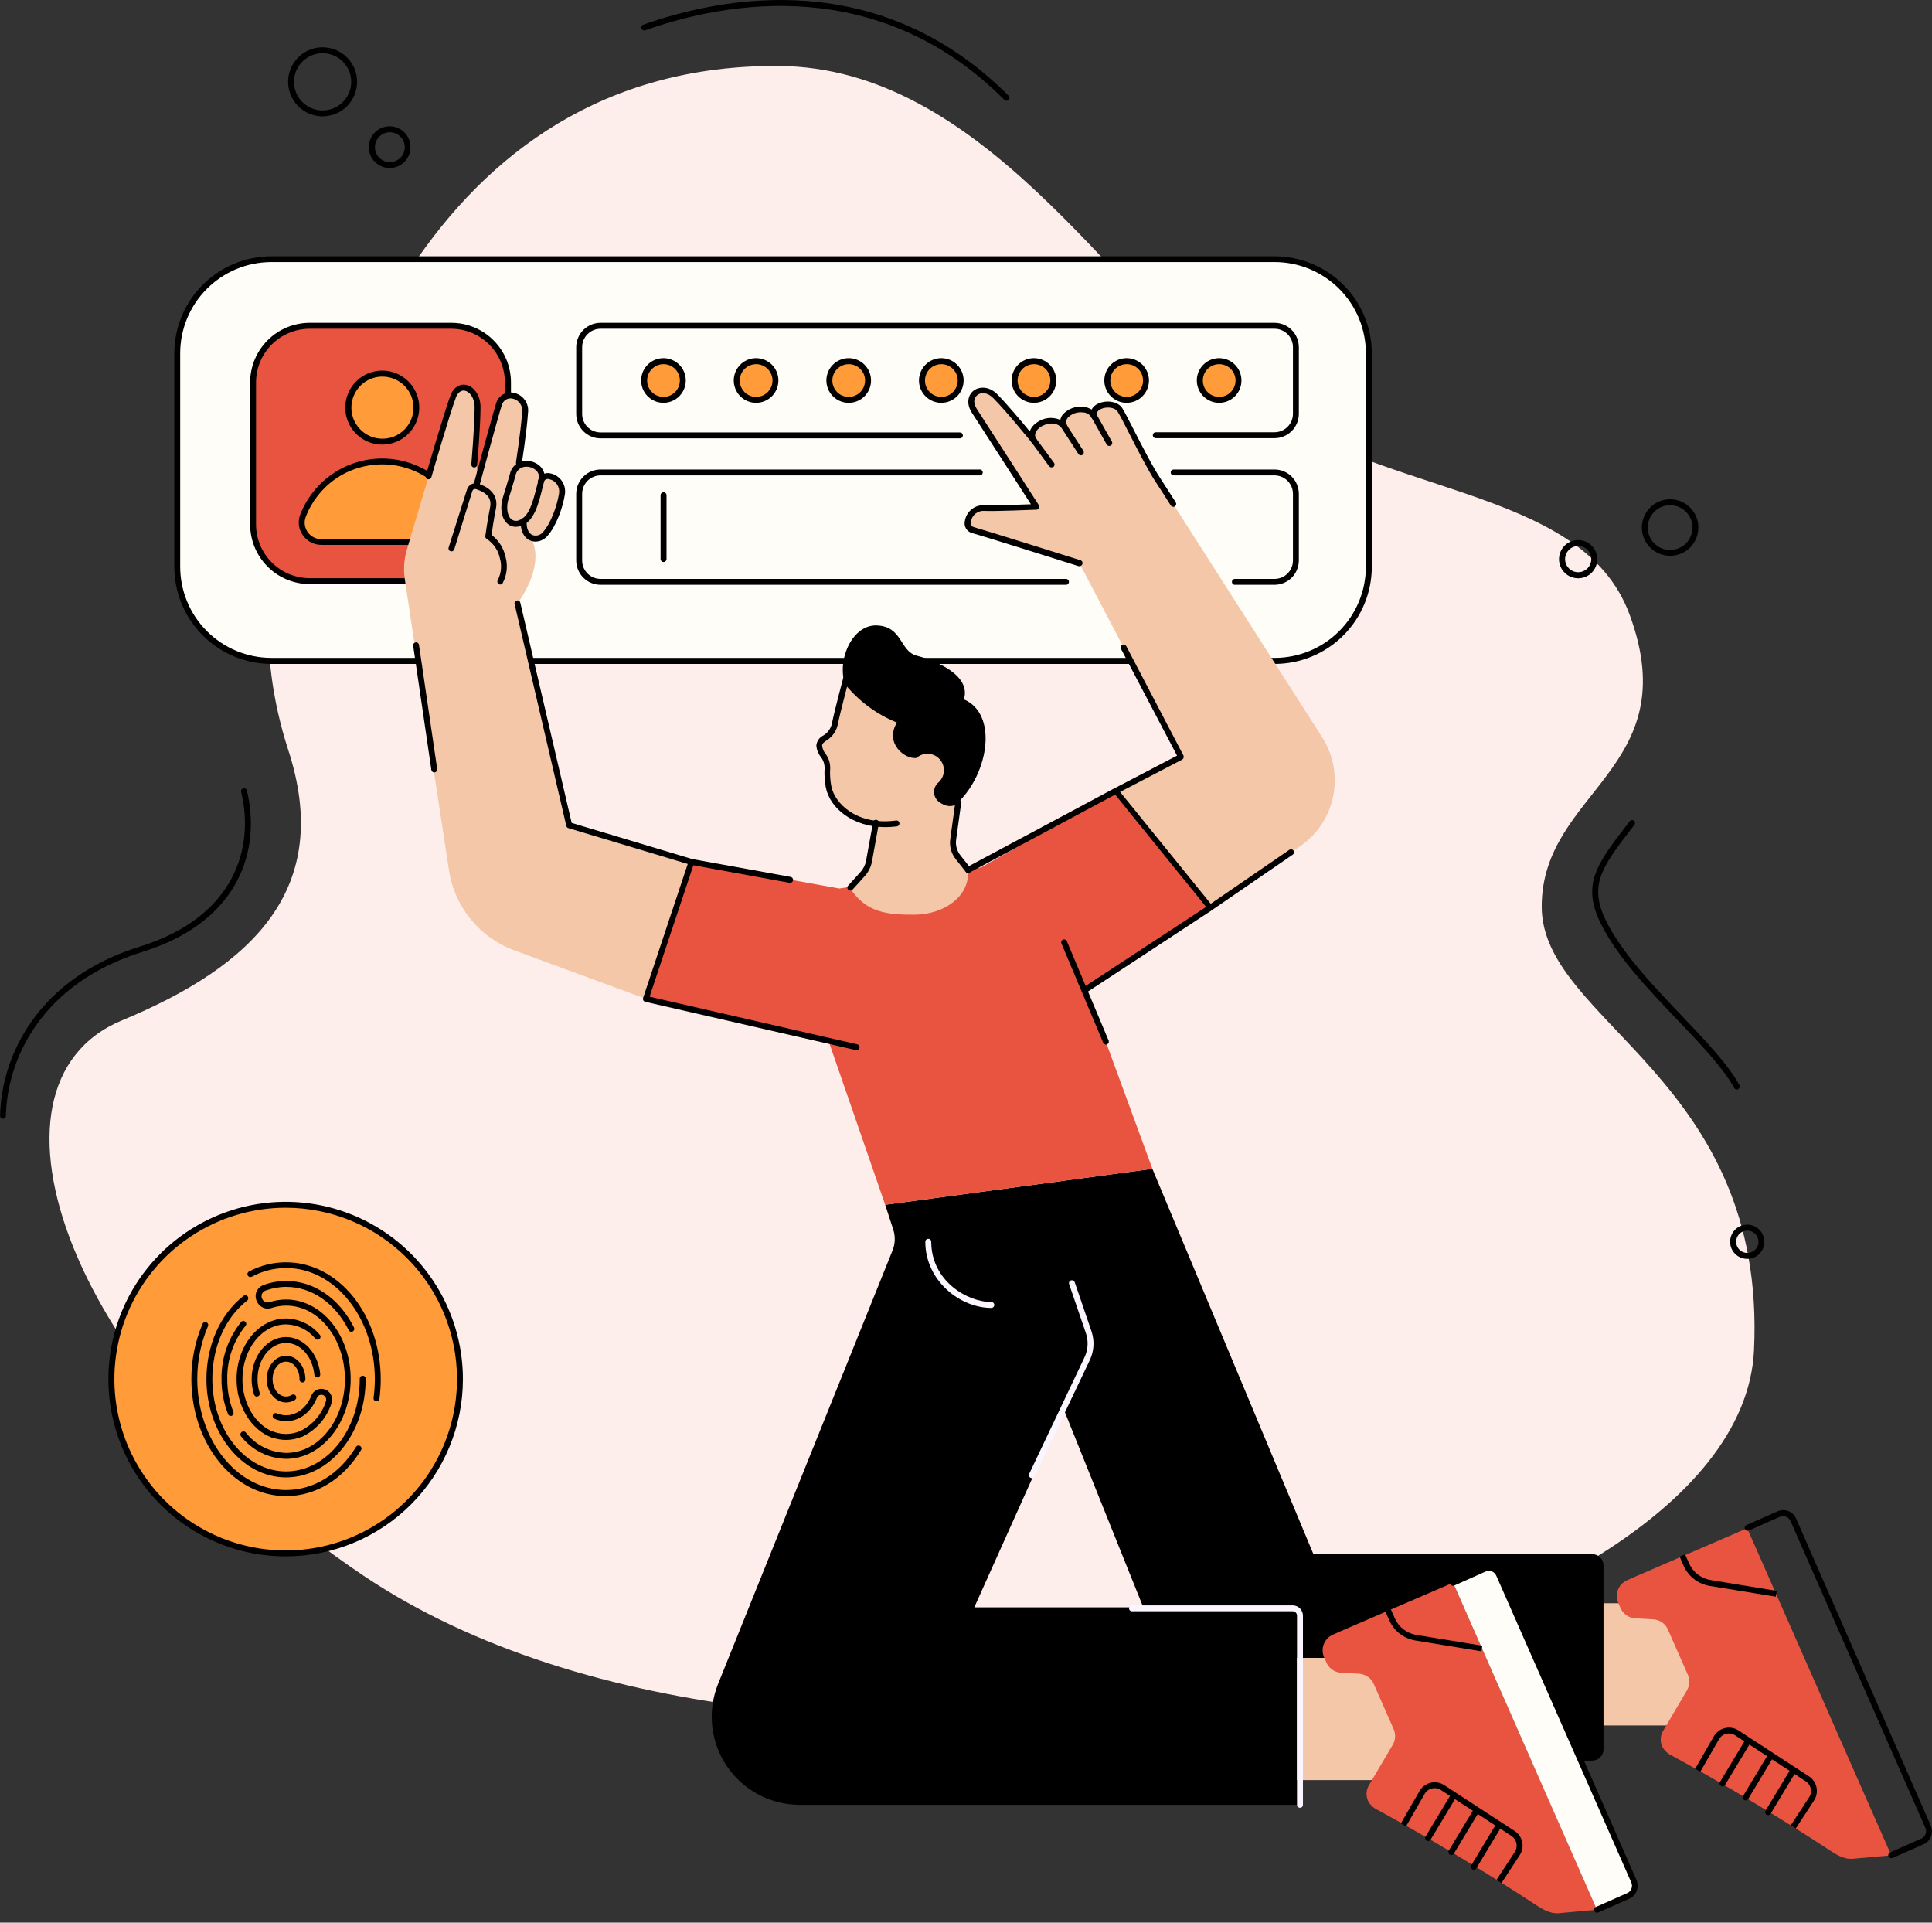 <svg xmlns="http://www.w3.org/2000/svg" width="200" height="199" viewBox="0 0 200 199" fill="none"><rect x="0" y="0" width="200" height="199" fill="#333333" stroke="none"/><g clip-path="url(#clip0_77_1825)"><path d="M42.519 27.785C50.48 15.805 62.547 6.723 80.58 6.827C101.679 6.949 115.116 30.335 128.018 40.507C142.137 51.638 163.665 49.92 168.706 63.641C174.583 79.609 159.597 81.855 159.597 93.84C159.597 105.825 182.925 111.607 181.573 139.777C180.013 172.296 82.986 193.549 37.632 163.091C6.976 142.494 -3.459 112.286 12.627 105.613C26.307 99.939 34.49 91.896 29.838 77.624C23.056 56.656 34.481 39.874 42.519 27.785Z" fill="#FDEEEC"></path><path d="M131.96 26.836H28.093C22.712 26.836 18.35 31.198 18.35 36.579V58.659C18.35 64.039 22.712 68.401 28.093 68.401H131.96C137.341 68.401 141.703 64.039 141.703 58.659V36.579C141.703 31.198 137.341 26.836 131.96 26.836Z" fill="#FFFDF7"></path><path d="M131.97 68.718H28.079C25.416 68.712 22.863 67.649 20.981 65.763C19.1 63.878 18.043 61.323 18.043 58.659V36.588C18.043 33.924 19.1 31.369 20.981 29.483C22.863 27.597 25.416 26.535 28.079 26.529H131.97C134.634 26.534 137.188 27.595 139.071 29.481C140.953 31.367 142.011 33.923 142.01 36.588V58.65C142.013 61.316 140.957 63.874 139.074 65.762C137.191 67.65 134.636 68.713 131.97 68.718V68.718ZM28.079 27.125C26.839 27.128 25.611 27.374 24.467 27.851C23.322 28.328 22.282 29.026 21.407 29.904C20.531 30.783 19.838 31.826 19.365 32.972C18.893 34.119 18.651 35.347 18.653 36.588V58.65C18.653 61.151 19.646 63.551 21.413 65.321C23.18 67.092 25.578 68.089 28.079 68.094H131.97C134.471 68.089 136.869 67.092 138.636 65.321C140.403 63.551 141.396 61.151 141.396 58.65V36.588C141.398 35.347 141.156 34.119 140.684 32.972C140.211 31.826 139.518 30.783 138.642 29.904C137.767 29.026 136.727 28.328 135.582 27.851C134.437 27.374 133.21 27.128 131.97 27.125H28.079Z" fill="black"></path><path d="M99.369 45.046H62.167C61.876 45.046 61.588 44.989 61.32 44.878C61.051 44.766 60.807 44.603 60.602 44.397C60.397 44.191 60.234 43.947 60.123 43.678C60.012 43.41 59.956 43.122 59.956 42.831V35.937C59.956 35.646 60.012 35.358 60.123 35.089C60.234 34.821 60.397 34.576 60.602 34.37C60.807 34.165 61.051 34.002 61.32 33.89C61.588 33.779 61.876 33.721 62.167 33.721H131.942C132.233 33.722 132.52 33.78 132.788 33.891C133.056 34.003 133.299 34.166 133.504 34.372C133.709 34.578 133.871 34.822 133.982 35.09C134.093 35.359 134.149 35.646 134.149 35.937V42.831C134.149 43.121 134.093 43.409 133.982 43.677C133.871 43.946 133.709 44.19 133.504 44.396C133.299 44.601 133.056 44.765 132.788 44.876C132.52 44.988 132.233 45.046 131.942 45.046H99.369Z" fill="#FFFDF7"></path><path d="M131.943 45.354H119.646C119.564 45.354 119.486 45.321 119.428 45.264C119.371 45.206 119.338 45.128 119.338 45.046C119.338 44.965 119.371 44.886 119.428 44.829C119.486 44.771 119.564 44.739 119.646 44.739H131.943C132.448 44.738 132.932 44.536 133.289 44.178C133.646 43.821 133.846 43.336 133.846 42.831V35.937C133.846 35.431 133.646 34.947 133.289 34.589C132.932 34.231 132.448 34.03 131.943 34.029H62.163C61.913 34.029 61.665 34.079 61.434 34.175C61.204 34.272 60.994 34.412 60.818 34.589C60.642 34.767 60.502 34.977 60.407 35.208C60.312 35.439 60.263 35.687 60.264 35.937V42.831C60.261 43.082 60.308 43.332 60.402 43.565C60.496 43.798 60.635 44.011 60.812 44.19C60.988 44.369 61.198 44.511 61.43 44.609C61.662 44.706 61.911 44.756 62.163 44.757H99.37C99.451 44.757 99.529 44.789 99.587 44.847C99.645 44.905 99.677 44.983 99.677 45.064C99.677 45.146 99.645 45.224 99.587 45.282C99.529 45.339 99.451 45.372 99.37 45.372H62.163C61.495 45.369 60.856 45.102 60.385 44.63C59.913 44.157 59.649 43.517 59.649 42.849V35.937C59.649 35.269 59.913 34.629 60.385 34.156C60.856 33.683 61.495 33.416 62.163 33.414H131.943C132.61 33.416 133.249 33.683 133.721 34.156C134.192 34.629 134.456 35.269 134.456 35.937V42.831C134.456 43.498 134.192 44.139 133.721 44.612C133.249 45.084 132.61 45.351 131.943 45.354V45.354Z" fill="black"></path><path d="M110.31 60.227H62.167C61.58 60.226 61.018 59.992 60.603 59.577C60.189 59.162 59.956 58.599 59.956 58.012V51.113C59.956 50.527 60.189 49.965 60.604 49.55C61.018 49.136 61.581 48.903 62.167 48.903H101.39L110.31 60.227Z" fill="#FFFDF7"></path><path d="M110.31 60.53H62.163C61.496 60.528 60.857 60.262 60.386 59.79C59.915 59.318 59.65 58.679 59.649 58.012V51.113C59.65 50.447 59.915 49.807 60.386 49.336C60.857 48.864 61.496 48.597 62.163 48.595H101.39C101.434 48.59 101.477 48.594 101.519 48.607C101.56 48.62 101.599 48.641 101.631 48.67C101.664 48.699 101.69 48.734 101.708 48.774C101.726 48.814 101.735 48.857 101.735 48.9C101.735 48.944 101.726 48.987 101.708 49.026C101.69 49.066 101.664 49.102 101.631 49.13C101.599 49.159 101.56 49.181 101.519 49.194C101.477 49.207 101.434 49.211 101.39 49.206H62.163C61.658 49.208 61.175 49.41 60.819 49.767C60.464 50.125 60.264 50.609 60.264 51.113V58.012C60.263 58.262 60.312 58.51 60.407 58.741C60.502 58.972 60.642 59.182 60.818 59.359C60.994 59.536 61.204 59.677 61.434 59.773C61.665 59.87 61.913 59.919 62.163 59.92H110.31C110.353 59.915 110.397 59.919 110.439 59.932C110.48 59.945 110.519 59.966 110.551 59.995C110.584 60.024 110.61 60.059 110.628 60.099C110.645 60.139 110.655 60.182 110.655 60.225C110.655 60.269 110.645 60.312 110.628 60.351C110.61 60.391 110.584 60.426 110.551 60.455C110.519 60.484 110.48 60.506 110.439 60.519C110.397 60.532 110.353 60.536 110.31 60.53V60.53Z" fill="black"></path><path d="M121.458 48.903H131.942C132.528 48.904 133.089 49.137 133.503 49.552C133.916 49.966 134.149 50.528 134.149 51.113V58.012C134.149 58.598 133.917 59.16 133.503 59.575C133.09 59.991 132.528 60.225 131.942 60.227H127.874L121.458 48.903Z" fill="#FFFDF7"></path><path d="M131.943 60.53H127.874C127.831 60.535 127.787 60.532 127.745 60.519C127.704 60.506 127.665 60.484 127.633 60.455C127.6 60.426 127.574 60.391 127.556 60.351C127.538 60.312 127.529 60.269 127.529 60.225C127.529 60.182 127.538 60.139 127.556 60.099C127.574 60.059 127.6 60.024 127.633 59.995C127.665 59.966 127.704 59.944 127.745 59.932C127.787 59.919 127.831 59.915 127.874 59.92H131.943C132.448 59.919 132.932 59.717 133.289 59.36C133.646 59.002 133.846 58.517 133.846 58.012V51.113C133.845 50.608 133.644 50.124 133.287 49.767C132.931 49.41 132.447 49.208 131.943 49.205H121.459C121.384 49.196 121.316 49.16 121.266 49.104C121.216 49.048 121.188 48.975 121.188 48.9C121.188 48.825 121.216 48.753 121.266 48.697C121.316 48.64 121.384 48.604 121.459 48.595H131.943C132.609 48.597 133.248 48.864 133.719 49.336C134.19 49.807 134.455 50.447 134.456 51.113V58.012C134.455 58.679 134.19 59.318 133.719 59.79C133.248 60.262 132.609 60.528 131.943 60.53Z" fill="black"></path><path d="M46.71 33.721H32.058C28.822 33.721 26.199 36.345 26.199 39.581V54.291C26.199 57.527 28.822 60.151 32.058 60.151H46.71C49.946 60.151 52.569 57.527 52.569 54.291V39.581C52.569 36.345 49.946 33.721 46.71 33.721Z" fill="#E95440"></path><path d="M46.719 60.458H32.053C30.419 60.454 28.852 59.803 27.698 58.646C26.544 57.489 25.895 55.921 25.895 54.287V39.585C25.895 37.951 26.544 36.383 27.698 35.226C28.852 34.069 30.419 33.417 32.053 33.414H46.719C47.529 33.413 48.333 33.572 49.082 33.882C49.831 34.192 50.512 34.647 51.085 35.22C51.659 35.793 52.114 36.473 52.424 37.222C52.734 37.971 52.894 38.774 52.894 39.585V54.287C52.894 55.098 52.734 55.901 52.424 56.65C52.114 57.398 51.659 58.079 51.085 58.652C50.512 59.225 49.831 59.68 49.082 59.989C48.333 60.299 47.529 60.459 46.719 60.458V60.458ZM32.053 34.029C30.581 34.031 29.17 34.618 28.13 35.659C27.09 36.701 26.506 38.113 26.506 39.585V54.287C26.506 55.759 27.09 57.171 28.13 58.212C29.17 59.254 30.581 59.841 32.053 59.843H46.719C48.191 59.841 49.602 59.254 50.642 58.212C51.682 57.171 52.266 55.759 52.266 54.287V39.585C52.266 38.113 51.682 36.701 50.642 35.659C49.602 34.618 48.191 34.031 46.719 34.029H32.053Z" fill="black"></path><path d="M45.86 56.091H33.265C32.94 56.091 32.62 56.013 32.332 55.863C32.043 55.713 31.796 55.495 31.61 55.229C31.424 54.963 31.305 54.655 31.263 54.333C31.222 54.011 31.258 53.683 31.371 53.378C32.012 51.727 33.138 50.309 34.599 49.308C36.061 48.308 37.791 47.773 39.562 47.773C41.334 47.773 43.064 48.308 44.526 49.308C45.987 50.309 47.113 51.727 47.754 53.378C47.867 53.683 47.903 54.011 47.862 54.333C47.82 54.655 47.701 54.963 47.515 55.229C47.329 55.495 47.081 55.713 46.793 55.863C46.505 56.013 46.185 56.091 45.86 56.091V56.091Z" fill="#FF9B38"></path><path d="M45.86 56.398H33.265C32.883 56.398 32.507 56.304 32.17 56.125C31.833 55.946 31.545 55.688 31.33 55.372C31.117 55.066 30.983 54.711 30.941 54.34C30.898 53.969 30.948 53.594 31.086 53.247C31.752 51.541 32.918 50.076 34.43 49.044C35.942 48.011 37.731 47.458 39.562 47.458C41.394 47.458 43.182 48.011 44.695 49.044C46.207 50.076 47.373 51.541 48.039 53.247C48.177 53.594 48.227 53.969 48.184 54.34C48.142 54.711 48.008 55.066 47.795 55.372C47.58 55.688 47.292 55.946 46.955 56.125C46.617 56.304 46.242 56.398 45.86 56.398V56.398ZM39.562 48.066C37.85 48.062 36.176 48.578 34.764 49.547C33.351 50.516 32.267 51.892 31.655 53.491C31.554 53.746 31.518 54.022 31.55 54.294C31.581 54.566 31.68 54.826 31.836 55.051C31.994 55.285 32.207 55.477 32.456 55.609C32.705 55.741 32.983 55.811 33.265 55.81H45.86C46.142 55.811 46.42 55.741 46.669 55.609C46.918 55.477 47.131 55.285 47.289 55.051C47.445 54.826 47.544 54.566 47.575 54.294C47.607 54.022 47.57 53.746 47.469 53.491C46.857 51.892 45.773 50.517 44.361 49.548C42.948 48.579 41.275 48.062 39.562 48.066V48.066Z" fill="black"></path><path d="M39.599 45.711C41.539 45.711 43.111 44.136 43.111 42.194C43.111 40.251 41.539 38.676 39.599 38.676C37.659 38.676 36.086 40.251 36.086 42.194C36.086 44.136 37.659 45.711 39.599 45.711Z" fill="#FF9B38"></path><path d="M39.599 46.018C38.84 46.023 38.097 45.803 37.463 45.386C36.83 44.968 36.335 44.372 36.041 43.672C35.747 42.973 35.668 42.202 35.813 41.457C35.958 40.712 36.321 40.028 36.856 39.489C37.391 38.951 38.073 38.584 38.817 38.435C39.561 38.285 40.332 38.36 41.034 38.65C41.735 38.94 42.334 39.431 42.755 40.062C43.177 40.693 43.401 41.435 43.401 42.194C43.399 43.204 42.999 44.172 42.287 44.889C41.575 45.605 40.609 46.011 39.599 46.018ZM39.599 38.979C38.962 38.977 38.34 39.164 37.81 39.516C37.281 39.869 36.867 40.37 36.622 40.957C36.378 41.544 36.313 42.191 36.436 42.815C36.559 43.439 36.864 44.013 37.313 44.463C37.763 44.914 38.335 45.221 38.959 45.345C39.583 45.47 40.23 45.407 40.818 45.164C41.405 44.921 41.908 44.509 42.261 43.98C42.615 43.451 42.804 42.83 42.804 42.194C42.804 41.343 42.466 40.526 41.866 39.924C41.265 39.321 40.449 38.981 39.599 38.979Z" fill="black"></path><path d="M66.692 39.386C66.692 38.991 66.81 38.605 67.029 38.276C67.249 37.947 67.561 37.691 67.926 37.54C68.291 37.389 68.693 37.349 69.081 37.426C69.468 37.503 69.824 37.694 70.104 37.973C70.383 38.252 70.573 38.609 70.65 38.996C70.728 39.384 70.688 39.786 70.537 40.151C70.385 40.516 70.129 40.828 69.801 41.047C69.472 41.267 69.086 41.384 68.691 41.384C68.161 41.384 67.652 41.174 67.278 40.799C66.903 40.424 66.692 39.916 66.692 39.386Z" fill="#FF9B38"></path><path d="M68.69 37.691C68.355 37.69 68.027 37.788 67.747 37.974C67.468 38.16 67.25 38.425 67.121 38.734C66.992 39.044 66.958 39.385 67.022 39.714C67.087 40.043 67.249 40.346 67.485 40.583C67.722 40.821 68.024 40.983 68.353 41.048C68.682 41.114 69.023 41.081 69.334 40.953C69.644 40.825 69.909 40.607 70.095 40.328C70.282 40.05 70.381 39.722 70.381 39.386C70.381 38.937 70.203 38.507 69.886 38.189C69.569 37.871 69.139 37.692 68.69 37.691V37.691ZM68.69 41.692C68.233 41.694 67.785 41.559 67.404 41.306C67.023 41.053 66.725 40.693 66.549 40.271C66.373 39.849 66.326 39.384 66.415 38.935C66.503 38.486 66.723 38.074 67.046 37.75C67.369 37.426 67.781 37.205 68.23 37.116C68.679 37.027 69.144 37.072 69.566 37.248C69.989 37.423 70.35 37.72 70.604 38.1C70.857 38.481 70.992 38.929 70.991 39.386C70.99 39.996 70.748 40.581 70.316 41.014C69.885 41.446 69.301 41.689 68.69 41.692V41.692Z" fill="black"></path><path d="M76.281 39.386C76.281 38.991 76.398 38.605 76.618 38.276C76.838 37.947 77.15 37.691 77.515 37.54C77.88 37.389 78.282 37.349 78.669 37.426C79.057 37.503 79.413 37.694 79.692 37.973C79.972 38.252 80.162 38.609 80.239 38.996C80.316 39.384 80.277 39.786 80.126 40.151C79.974 40.516 79.718 40.828 79.39 41.047C79.061 41.267 78.675 41.384 78.279 41.384C77.749 41.384 77.241 41.174 76.867 40.799C76.492 40.424 76.281 39.916 76.281 39.386V39.386Z" fill="#FF9B38"></path><path d="M78.279 37.691C77.944 37.69 77.615 37.788 77.336 37.974C77.057 38.16 76.839 38.425 76.71 38.734C76.581 39.044 76.546 39.385 76.611 39.714C76.676 40.043 76.837 40.346 77.074 40.583C77.311 40.821 77.613 40.983 77.942 41.048C78.271 41.114 78.612 41.081 78.922 40.953C79.232 40.825 79.498 40.607 79.684 40.328C79.87 40.05 79.97 39.722 79.97 39.386C79.97 38.937 79.792 38.507 79.475 38.189C79.158 37.871 78.728 37.692 78.279 37.691V37.691ZM78.279 41.692C77.822 41.694 77.374 41.559 76.993 41.306C76.612 41.053 76.314 40.693 76.138 40.271C75.962 39.849 75.915 39.384 76.004 38.935C76.092 38.486 76.312 38.074 76.635 37.75C76.958 37.426 77.37 37.205 77.819 37.116C78.268 37.027 78.733 37.072 79.155 37.248C79.578 37.423 79.939 37.72 80.192 38.1C80.446 38.481 80.581 38.929 80.58 39.386C80.579 39.996 80.336 40.581 79.905 41.014C79.474 41.446 78.889 41.689 78.279 41.692V41.692Z" fill="black"></path><path d="M85.865 39.386C85.865 38.991 85.982 38.605 86.202 38.276C86.422 37.947 86.734 37.691 87.099 37.54C87.464 37.389 87.866 37.349 88.253 37.426C88.641 37.503 88.997 37.694 89.276 37.973C89.556 38.252 89.746 38.609 89.823 38.996C89.9 39.384 89.861 39.786 89.71 40.151C89.558 40.516 89.302 40.828 88.974 41.047C88.645 41.267 88.259 41.384 87.864 41.384C87.334 41.384 86.825 41.174 86.451 40.799C86.076 40.424 85.865 39.916 85.865 39.386Z" fill="#FF9B38"></path><path d="M87.864 37.691C87.528 37.69 87.2 37.788 86.92 37.974C86.641 38.16 86.423 38.425 86.294 38.734C86.165 39.044 86.131 39.385 86.196 39.714C86.261 40.043 86.422 40.346 86.659 40.583C86.895 40.821 87.198 40.983 87.527 41.048C87.856 41.114 88.197 41.081 88.507 40.953C88.817 40.825 89.082 40.607 89.268 40.328C89.455 40.05 89.554 39.722 89.554 39.386C89.554 38.937 89.376 38.507 89.059 38.189C88.742 37.871 88.312 37.692 87.864 37.691V37.691ZM87.864 41.692C87.406 41.693 86.959 41.558 86.578 41.304C86.198 41.051 85.901 40.69 85.725 40.268C85.55 39.845 85.504 39.381 85.593 38.932C85.682 38.483 85.902 38.071 86.225 37.748C86.549 37.425 86.961 37.205 87.409 37.116C87.858 37.027 88.323 37.073 88.745 37.248C89.168 37.423 89.528 37.72 89.782 38.101C90.035 38.481 90.17 38.929 90.169 39.386C90.169 39.998 89.926 40.584 89.494 41.017C89.061 41.449 88.475 41.692 87.864 41.692V41.692Z" fill="black"></path><path d="M95.454 39.386C95.454 38.991 95.571 38.605 95.791 38.276C96.01 37.947 96.323 37.691 96.688 37.54C97.053 37.389 97.455 37.349 97.842 37.426C98.23 37.503 98.586 37.694 98.865 37.973C99.145 38.252 99.335 38.609 99.412 38.996C99.489 39.384 99.45 39.786 99.299 40.151C99.147 40.516 98.891 40.828 98.562 41.047C98.234 41.267 97.848 41.384 97.452 41.384C96.922 41.384 96.414 41.174 96.039 40.799C95.665 40.424 95.454 39.916 95.454 39.386Z" fill="#FF9B38"></path><path d="M97.453 37.691C97.117 37.69 96.789 37.788 96.509 37.974C96.23 38.16 96.012 38.425 95.883 38.734C95.754 39.044 95.72 39.385 95.785 39.714C95.85 40.043 96.011 40.346 96.248 40.583C96.484 40.821 96.787 40.983 97.116 41.048C97.445 41.114 97.786 41.081 98.096 40.953C98.406 40.825 98.671 40.607 98.857 40.328C99.044 40.05 99.143 39.722 99.143 39.386C99.143 38.937 98.965 38.507 98.648 38.189C98.331 37.871 97.901 37.692 97.453 37.691V37.691ZM97.453 41.692C96.995 41.694 96.547 41.559 96.166 41.306C95.785 41.053 95.487 40.693 95.311 40.271C95.135 39.849 95.088 39.384 95.177 38.935C95.265 38.486 95.485 38.074 95.808 37.75C96.132 37.426 96.544 37.205 96.992 37.116C97.441 37.027 97.906 37.072 98.329 37.248C98.751 37.423 99.112 37.72 99.366 38.1C99.62 38.481 99.754 38.929 99.754 39.386C99.752 39.996 99.51 40.581 99.079 41.014C98.647 41.446 98.063 41.689 97.453 41.692Z" fill="black"></path><path d="M105.039 39.386C105.039 38.991 105.156 38.605 105.375 38.276C105.595 37.947 105.907 37.691 106.272 37.54C106.637 37.389 107.039 37.349 107.427 37.426C107.814 37.503 108.17 37.694 108.45 37.973C108.729 38.252 108.92 38.609 108.997 38.996C109.074 39.384 109.034 39.786 108.883 40.151C108.732 40.516 108.476 40.828 108.147 41.047C107.818 41.267 107.432 41.384 107.037 41.384C106.507 41.384 105.999 41.174 105.624 40.799C105.249 40.424 105.039 39.916 105.039 39.386Z" fill="#FF9B38"></path><path d="M107.037 37.691C106.702 37.691 106.374 37.79 106.095 37.977C105.816 38.163 105.599 38.428 105.471 38.737C105.342 39.047 105.309 39.388 105.374 39.717C105.44 40.046 105.601 40.348 105.838 40.585C106.075 40.822 106.377 40.983 106.706 41.049C107.035 41.114 107.376 41.081 107.686 40.952C107.995 40.824 108.26 40.607 108.446 40.328C108.633 40.049 108.732 39.721 108.732 39.386C108.732 38.937 108.554 38.505 108.236 38.187C107.918 37.869 107.486 37.691 107.037 37.691ZM107.037 41.692C106.58 41.693 106.132 41.558 105.752 41.304C105.371 41.051 105.074 40.69 104.899 40.268C104.723 39.845 104.677 39.381 104.766 38.932C104.855 38.483 105.075 38.071 105.399 37.748C105.722 37.425 106.134 37.205 106.583 37.116C107.031 37.027 107.496 37.073 107.918 37.248C108.341 37.423 108.702 37.72 108.955 38.101C109.209 38.481 109.343 38.929 109.343 39.386C109.343 39.998 109.1 40.584 108.667 41.017C108.235 41.449 107.648 41.692 107.037 41.692V41.692Z" fill="black"></path><path d="M114.627 39.386C114.627 38.991 114.744 38.606 114.963 38.277C115.182 37.949 115.494 37.693 115.858 37.541C116.222 37.39 116.623 37.349 117.011 37.425C117.398 37.501 117.754 37.69 118.034 37.968C118.314 38.246 118.505 38.601 118.584 38.988C118.662 39.375 118.625 39.776 118.476 40.141C118.327 40.507 118.072 40.82 117.746 41.041C117.419 41.262 117.034 41.382 116.639 41.384C116.376 41.386 116.114 41.336 115.87 41.236C115.626 41.136 115.404 40.989 115.217 40.804C115.031 40.618 114.882 40.397 114.781 40.154C114.68 39.91 114.627 39.65 114.627 39.386V39.386Z" fill="#FF9B38"></path><path d="M116.639 37.691C116.304 37.69 115.975 37.788 115.696 37.974C115.417 38.16 115.199 38.425 115.07 38.734C114.941 39.044 114.906 39.385 114.971 39.714C115.036 40.043 115.197 40.346 115.434 40.583C115.671 40.821 115.973 40.983 116.302 41.048C116.631 41.114 116.972 41.081 117.282 40.953C117.592 40.825 117.857 40.607 118.044 40.328C118.23 40.05 118.33 39.722 118.33 39.386C118.33 39.164 118.287 38.943 118.202 38.738C118.118 38.532 117.993 38.345 117.836 38.188C117.679 38.03 117.493 37.905 117.287 37.82C117.082 37.735 116.861 37.691 116.639 37.691V37.691ZM116.639 41.692C116.182 41.694 115.734 41.559 115.353 41.306C114.971 41.053 114.674 40.693 114.498 40.271C114.322 39.849 114.275 39.384 114.363 38.935C114.452 38.486 114.672 38.074 114.995 37.75C115.318 37.426 115.73 37.205 116.179 37.116C116.627 37.027 117.093 37.072 117.515 37.248C117.938 37.423 118.299 37.72 118.552 38.1C118.806 38.481 118.941 38.929 118.94 39.386C118.939 39.996 118.696 40.581 118.265 41.014C117.834 41.446 117.249 41.689 116.639 41.692V41.692Z" fill="black"></path><path d="M124.216 39.386C124.216 38.991 124.334 38.604 124.553 38.275C124.773 37.947 125.085 37.691 125.451 37.539C125.816 37.388 126.218 37.349 126.606 37.426C126.994 37.504 127.35 37.695 127.629 37.975C127.908 38.255 128.098 38.611 128.175 38.999C128.252 39.387 128.211 39.789 128.059 40.154C127.907 40.519 127.651 40.831 127.321 41.05C126.992 41.269 126.605 41.385 126.21 41.384C125.681 41.383 125.174 41.172 124.8 40.797C124.426 40.423 124.216 39.915 124.216 39.386V39.386Z" fill="#FF9B38"></path><path d="M126.21 37.691C125.874 37.691 125.547 37.79 125.268 37.977C124.989 38.163 124.772 38.428 124.643 38.737C124.515 39.047 124.482 39.388 124.547 39.717C124.612 40.046 124.774 40.348 125.011 40.585C125.248 40.822 125.55 40.983 125.879 41.049C126.208 41.114 126.549 41.081 126.859 40.952C127.168 40.824 127.433 40.607 127.619 40.328C127.806 40.049 127.905 39.721 127.905 39.386C127.905 38.937 127.726 38.505 127.409 38.187C127.091 37.869 126.659 37.691 126.21 37.691ZM126.21 41.692C125.752 41.693 125.305 41.558 124.925 41.304C124.544 41.051 124.247 40.69 124.072 40.268C123.896 39.845 123.85 39.381 123.939 38.932C124.028 38.483 124.248 38.071 124.572 37.748C124.895 37.425 125.307 37.205 125.756 37.116C126.204 37.027 126.669 37.073 127.091 37.248C127.514 37.423 127.874 37.72 128.128 38.101C128.381 38.481 128.516 38.929 128.515 39.386C128.515 39.998 128.272 40.584 127.84 41.017C127.408 41.449 126.821 41.692 126.21 41.692V41.692Z" fill="black"></path><path d="M68.691 58.175C68.61 58.175 68.532 58.143 68.475 58.087C68.417 58.03 68.385 57.953 68.383 57.872V51.258C68.383 51.176 68.416 51.098 68.473 51.041C68.531 50.983 68.609 50.951 68.691 50.951C68.772 50.951 68.85 50.983 68.908 51.041C68.966 51.098 68.998 51.176 68.998 51.258V57.867C68.998 57.908 68.99 57.948 68.975 57.985C68.959 58.023 68.937 58.056 68.908 58.085C68.88 58.114 68.846 58.136 68.808 58.152C68.771 58.167 68.731 58.175 68.691 58.175V58.175Z" fill="black"></path><path d="M175.524 178.594V165.944H164.719V178.594H175.524Z" fill="#F4C7A8"></path><path d="M169.244 163.204L168.426 163.566C167.997 163.758 167.661 164.112 167.491 164.551C167.322 164.989 167.333 165.477 167.522 165.908L167.761 166.45C167.894 166.75 168.107 167.008 168.376 167.194C168.646 167.381 168.962 167.49 169.289 167.508L171.134 167.608C171.462 167.625 171.778 167.733 172.048 167.92C172.318 168.106 172.531 168.365 172.662 168.666L174.723 173.345C174.835 173.604 174.885 173.886 174.869 174.168C174.852 174.449 174.77 174.723 174.629 174.968L172.165 179.15C172.02 179.392 171.936 179.665 171.919 179.947C171.902 180.229 171.954 180.511 172.07 180.768V180.768C172.3 181.198 172.667 181.539 173.114 181.736C178.539 184.697 184.086 188.033 189.208 191.383C190.036 191.926 190.85 192.482 191.835 192.391L195.786 192.039L180.867 158.182L169.244 163.204Z" fill="#E95440"></path><path d="M195.782 192.319C195.711 192.321 195.642 192.298 195.586 192.254C195.531 192.21 195.493 192.148 195.478 192.078C195.464 192.009 195.474 191.937 195.507 191.874C195.54 191.812 195.594 191.763 195.66 191.736L198.888 190.307C199.091 190.216 199.25 190.049 199.33 189.842C199.41 189.634 199.406 189.404 199.317 189.2L185.357 157.44C185.271 157.236 185.109 157.074 184.905 156.988C184.804 156.946 184.695 156.924 184.586 156.924C184.477 156.924 184.368 156.946 184.267 156.988L181.035 158.417C180.998 158.433 180.959 158.443 180.919 158.444C180.879 158.445 180.839 158.438 180.802 158.424C180.764 158.41 180.73 158.388 180.701 158.36C180.672 158.333 180.649 158.3 180.633 158.263C180.616 158.226 180.607 158.186 180.606 158.145C180.605 158.105 180.612 158.065 180.627 158.027C180.642 157.989 180.664 157.954 180.692 157.925C180.72 157.896 180.754 157.872 180.791 157.856L184.019 156.428C184.193 156.351 184.38 156.31 184.57 156.306C184.76 156.302 184.949 156.336 185.126 156.405C185.304 156.473 185.466 156.575 185.603 156.706C185.741 156.838 185.851 156.995 185.926 157.169L199.878 188.974C200.031 189.326 200.038 189.724 199.9 190.082C199.761 190.44 199.487 190.729 199.137 190.886L195.904 192.315C195.864 192.322 195.823 192.324 195.782 192.319V192.319Z" fill="black"></path><path d="M183.824 165.266L176.998 164.149C176.407 164.054 175.849 163.813 175.375 163.448C174.902 163.082 174.527 162.604 174.285 162.056L173.878 161.125L174.439 160.881L174.846 161.807C175.047 162.263 175.359 162.661 175.754 162.965C176.149 163.268 176.614 163.467 177.106 163.543L183.933 164.665L183.824 165.266Z" fill="black"></path><path d="M185.895 189.258L185.384 188.919L187.278 186.03C187.365 185.898 187.424 185.75 187.453 185.595C187.482 185.44 187.479 185.281 187.446 185.126C187.414 184.973 187.353 184.828 187.264 184.699C187.176 184.57 187.062 184.46 186.93 184.376L179.625 179.615C179.489 179.527 179.337 179.467 179.178 179.44C179.018 179.412 178.855 179.418 178.698 179.456C178.541 179.494 178.393 179.564 178.264 179.661C178.135 179.759 178.027 179.882 177.947 180.022L176.012 183.386L175.483 183.078L177.418 179.715C177.541 179.504 177.706 179.32 177.902 179.174C178.098 179.028 178.321 178.924 178.558 178.867C178.796 178.81 179.042 178.802 179.283 178.842C179.524 178.883 179.754 178.972 179.959 179.104L187.265 183.86C187.665 184.123 187.946 184.533 188.044 185.002C188.142 185.471 188.051 185.959 187.789 186.36L185.895 189.258Z" fill="black"></path><path d="M178.313 184.597L180.881 180.334L178.313 184.597Z" fill="#E95440"></path><path d="M178.313 184.905C178.257 184.905 178.202 184.89 178.155 184.86C178.086 184.817 178.036 184.749 178.016 184.671C177.997 184.592 178.009 184.509 178.051 184.439L180.619 180.176C180.664 180.114 180.731 180.071 180.806 180.056C180.882 180.04 180.96 180.054 181.026 180.094C181.092 180.134 181.14 180.196 181.162 180.27C181.184 180.344 181.177 180.423 181.143 180.492L178.575 184.756C178.548 184.801 178.51 184.838 178.464 184.864C178.418 184.891 178.366 184.904 178.313 184.905V184.905Z" fill="black"></path><path d="M180.709 186.044L183.277 181.781L180.709 186.044Z" fill="#E95440"></path><path d="M180.709 186.351C180.653 186.352 180.598 186.336 180.551 186.306C180.482 186.264 180.432 186.196 180.412 186.117C180.393 186.039 180.405 185.955 180.447 185.886L183.015 181.623C183.06 181.56 183.127 181.517 183.202 181.502C183.278 181.487 183.356 181.501 183.422 181.54C183.488 181.58 183.536 181.643 183.558 181.717C183.58 181.791 183.573 181.87 183.539 181.939L180.971 186.202C180.944 186.247 180.906 186.285 180.86 186.311C180.814 186.337 180.762 186.351 180.709 186.351V186.351Z" fill="black"></path><path d="M183.033 187.572L185.606 183.304L183.033 187.572Z" fill="#E95440"></path><path d="M183.033 187.875C182.978 187.875 182.923 187.861 182.875 187.834C182.807 187.791 182.758 187.723 182.738 187.645C182.719 187.567 182.731 187.484 182.771 187.414L185.343 183.146C185.364 183.112 185.391 183.082 185.424 183.059C185.456 183.035 185.493 183.018 185.531 183.009C185.57 182.999 185.611 182.997 185.65 183.004C185.69 183.01 185.727 183.024 185.762 183.044C185.796 183.065 185.825 183.092 185.849 183.125C185.873 183.157 185.89 183.194 185.899 183.232C185.908 183.271 185.91 183.312 185.904 183.351C185.898 183.391 185.884 183.428 185.863 183.463L183.295 187.73C183.268 187.775 183.229 187.812 183.183 187.837C183.137 187.863 183.086 187.876 183.033 187.875V187.875Z" fill="black"></path><path d="M135.966 160.863L119.293 120.979L91.634 124.7L92.471 127.268C92.7 127.973 92.674 128.736 92.398 129.424L74.337 174.294C73.781 175.675 73.571 177.172 73.727 178.653C73.883 180.134 74.4 181.554 75.232 182.789C76.064 184.024 77.186 185.036 78.5 185.736C79.814 186.437 81.28 186.805 82.769 186.808H134.813V182.233H164.828C165.137 182.232 165.434 182.108 165.653 181.888C165.871 181.669 165.994 181.372 165.994 181.062V162.034C165.994 161.724 165.871 161.427 165.653 161.207C165.434 160.988 165.137 160.864 164.828 160.863H135.966ZM100.857 166.369L110.093 145.808L118.353 166.369H100.857Z" fill="black"></path><path d="M71.588 89.215L58.93 85.418L53.577 62.443C53.577 62.443 56.398 58.785 55.078 55.896C56.913 56.109 57.569 52.913 57.935 51.615C58.437 49.865 56.376 48.866 55.896 49.978C56.471 48.622 54.269 47.135 53.672 48.17C53.672 48.17 54.359 44.101 54.463 42.917C54.626 40.991 52.085 40.286 51.678 41.796C51.272 43.306 49.337 50.182 49.337 50.182C49.436 46.931 49.337 43.211 49.418 41.723C49.499 40.236 47.537 39.409 46.746 41.619C46.113 43.401 43.229 53.13 42.117 56.9C41.827 57.881 41.755 58.913 41.904 59.925C42.772 65.842 45.146 81.385 46.479 90.093C46.765 91.954 47.544 93.704 48.737 95.161C49.93 96.618 51.492 97.728 53.261 98.375L66.878 103.388L71.588 89.215Z" fill="#F4C7A8"></path><path d="M87.742 71.43C86.358 68.925 88.017 64.649 90.739 64.735C93.461 64.821 93.108 67.402 94.907 67.868C96.707 68.333 100.581 69.839 99.781 72.388C103.303 73.894 102.367 79.943 99.202 83.031C96.277 85.888 89.889 80.689 89.889 80.689L87.742 71.43Z" fill="black"></path><path d="M71.589 89.215L86.874 91.964L101.571 89.776L115.518 81.86L125.31 93.944L112.467 102.362L119.298 120.979L91.634 124.7L85.771 107.747L66.864 103.388L71.589 89.215Z" fill="#E95440"></path><path d="M100.21 90.043C100.427 92.85 97.633 94.654 94.704 94.677C91.774 94.699 89.627 94.423 88.026 91.964L89.514 90.418C89.735 90.186 89.882 89.893 89.934 89.577L90.671 85.246C90.671 85.246 85.192 84.713 85.698 79.532C85.739 79.125 84.794 77.574 84.862 77.176C84.903 76.869 85.712 76.43 85.942 76.231C86.267 75.865 86.458 75.4 86.485 74.911C86.707 73.529 87.046 72.168 87.498 70.842C88.921 72.587 90.763 73.945 92.85 74.789C91.548 76.923 93.664 78.618 94.871 78.451C95.04 78.3 95.238 78.184 95.452 78.11C95.666 78.036 95.894 78.005 96.12 78.02C96.346 78.035 96.567 78.095 96.77 78.196C96.973 78.298 97.154 78.439 97.302 78.611C97.449 78.783 97.561 78.983 97.631 79.198C97.7 79.415 97.726 79.642 97.706 79.868C97.687 80.094 97.622 80.314 97.516 80.515C97.411 80.715 97.266 80.893 97.091 81.037C96.954 81.168 96.847 81.328 96.779 81.504C96.71 81.681 96.682 81.871 96.695 82.06C96.709 82.249 96.764 82.433 96.856 82.599C96.949 82.764 97.077 82.907 97.231 83.017C98.479 83.921 99.234 83.071 99.234 83.071L98.646 86.191C98.566 86.742 98.605 87.303 98.761 87.838C98.917 88.372 99.186 88.866 99.55 89.288L100.21 90.043Z" fill="#F4C7A8"></path><path d="M91.657 85.612C88.289 85.612 85.92 83.655 85.49 81.516C85.365 80.851 85.322 80.172 85.364 79.496C85.365 79.074 85.223 78.664 84.961 78.334C84.694 77.996 84.536 77.584 84.509 77.154C84.531 76.941 84.605 76.737 84.726 76.561C84.847 76.385 85.01 76.242 85.201 76.145C85.443 76.008 85.652 75.819 85.813 75.591C85.974 75.364 86.083 75.104 86.132 74.83C86.426 73.397 87.299 70.137 87.335 70.002C87.356 69.923 87.407 69.856 87.478 69.816C87.548 69.775 87.632 69.764 87.71 69.785C87.788 69.807 87.854 69.858 87.894 69.928C87.935 69.998 87.947 70.081 87.927 70.16C87.927 70.192 87.023 73.537 86.734 74.952C86.667 75.3 86.528 75.631 86.325 75.922C86.123 76.213 85.861 76.459 85.558 76.643C85.237 76.873 85.106 76.973 85.106 77.167C85.136 77.474 85.254 77.766 85.445 78.008C85.781 78.445 85.957 78.985 85.942 79.536C85.902 80.156 85.941 80.779 86.06 81.39C86.417 83.175 88.718 85.459 92.728 84.93C92.77 84.919 92.814 84.918 92.857 84.925C92.9 84.933 92.94 84.95 92.976 84.974C93.012 84.999 93.042 85.031 93.065 85.068C93.087 85.105 93.102 85.146 93.107 85.189C93.113 85.232 93.109 85.276 93.096 85.318C93.084 85.359 93.062 85.397 93.034 85.43C93.005 85.463 92.97 85.489 92.931 85.507C92.891 85.525 92.849 85.535 92.805 85.535C92.424 85.586 92.041 85.612 91.657 85.612V85.612Z" fill="black"></path><path d="M100.21 90.35C100.164 90.35 100.118 90.34 100.077 90.319C100.035 90.299 99.999 90.269 99.971 90.233L98.931 88.917C98.703 88.628 98.537 88.296 98.44 87.941C98.344 87.586 98.32 87.215 98.37 86.851L98.899 83.004C98.913 82.924 98.957 82.853 99.021 82.805C99.086 82.757 99.167 82.736 99.248 82.746C99.287 82.752 99.325 82.765 99.359 82.785C99.394 82.805 99.424 82.832 99.448 82.864C99.472 82.896 99.489 82.933 99.499 82.971C99.509 83.01 99.511 83.05 99.505 83.09L98.976 86.932C98.939 87.217 98.959 87.505 99.037 87.781C99.115 88.057 99.248 88.314 99.428 88.537L100.468 89.853C100.518 89.917 100.541 89.997 100.531 90.078C100.522 90.158 100.482 90.232 100.418 90.282C100.36 90.331 100.286 90.355 100.21 90.35V90.35Z" fill="black"></path><path d="M88.027 92.181C87.95 92.181 87.875 92.152 87.819 92.1C87.788 92.071 87.764 92.035 87.747 91.997C87.73 91.958 87.722 91.916 87.722 91.874C87.722 91.831 87.73 91.79 87.747 91.751C87.764 91.712 87.788 91.677 87.819 91.648L89.048 90.291C89.368 89.945 89.582 89.513 89.663 89.048L90.373 85.138C90.376 85.094 90.388 85.052 90.408 85.014C90.428 84.976 90.456 84.942 90.49 84.916C90.525 84.889 90.564 84.87 90.606 84.86C90.648 84.849 90.692 84.848 90.734 84.856C90.777 84.863 90.817 84.88 90.853 84.904C90.889 84.929 90.919 84.96 90.942 84.997C90.964 85.034 90.979 85.075 90.984 85.118C90.99 85.161 90.987 85.205 90.974 85.246L90.269 89.157C90.161 89.735 89.893 90.272 89.496 90.707L88.271 92.064C88.241 92.1 88.204 92.129 88.162 92.149C88.119 92.169 88.073 92.18 88.027 92.181Z" fill="black"></path><path d="M55.44 56.059C55.25 56.06 55.062 56.022 54.888 55.946C54.21 55.661 53.849 54.897 53.912 53.907C53.92 53.827 53.958 53.753 54.018 53.7C54.079 53.648 54.157 53.62 54.237 53.622C54.278 53.625 54.317 53.635 54.353 53.653C54.389 53.67 54.422 53.695 54.448 53.725C54.475 53.756 54.495 53.791 54.508 53.829C54.52 53.867 54.525 53.908 54.522 53.948C54.477 54.667 54.699 55.2 55.123 55.381C55.317 55.451 55.528 55.457 55.725 55.399C55.922 55.342 56.096 55.223 56.222 55.06C57.027 54.156 57.673 52.347 57.872 51.073C57.925 50.747 57.852 50.414 57.667 50.14C57.482 49.867 57.2 49.675 56.878 49.603C56.816 49.58 56.75 49.57 56.684 49.574C56.618 49.579 56.554 49.598 56.497 49.63C56.439 49.661 56.389 49.706 56.35 49.759C56.311 49.812 56.285 49.873 56.272 49.938C56.263 49.977 56.247 50.014 56.224 50.047C56.201 50.081 56.171 50.109 56.137 50.13C56.103 50.151 56.065 50.166 56.025 50.173C55.986 50.179 55.945 50.178 55.906 50.168C55.827 50.15 55.758 50.101 55.715 50.033C55.672 49.964 55.657 49.881 55.675 49.802C55.705 49.661 55.764 49.527 55.847 49.409C55.931 49.291 56.038 49.191 56.162 49.116C56.285 49.041 56.423 48.992 56.567 48.973C56.71 48.953 56.856 48.963 56.995 49.002C57.472 49.105 57.892 49.386 58.168 49.789C58.444 50.192 58.555 50.685 58.478 51.167C58.261 52.551 57.574 54.472 56.67 55.471C56.518 55.65 56.33 55.795 56.118 55.897C55.906 55.998 55.675 56.053 55.44 56.059V56.059Z" fill="black"></path><path d="M53.378 54.526C53.04 54.527 52.715 54.394 52.474 54.156C51.891 53.595 51.733 52.501 52.072 51.443C52.411 50.385 52.768 49.115 52.791 49.038C52.855 48.738 53 48.461 53.211 48.237C53.421 48.013 53.688 47.851 53.984 47.768C54.323 47.678 54.68 47.677 55.02 47.765C55.359 47.853 55.671 48.026 55.924 48.27C56.123 48.465 56.267 48.71 56.34 48.98C56.412 49.249 56.41 49.533 56.335 49.802C56.272 50.046 56.209 50.3 56.145 50.548C55.729 52.221 55.295 53.948 53.966 54.423C53.778 54.492 53.579 54.527 53.378 54.526V54.526ZM54.481 48.306C54.365 48.305 54.25 48.32 54.138 48.351C53.945 48.406 53.771 48.514 53.636 48.662C53.501 48.811 53.41 48.994 53.374 49.192C53.374 49.192 53.017 50.48 52.651 51.62C52.388 52.442 52.488 53.319 52.895 53.713C53.009 53.817 53.152 53.885 53.305 53.907C53.458 53.93 53.614 53.906 53.754 53.839C54.775 53.473 55.151 51.977 55.562 50.39C55.625 50.137 55.689 49.884 55.756 49.635C55.807 49.471 55.811 49.296 55.766 49.13C55.721 48.965 55.63 48.815 55.503 48.699C55.227 48.44 54.86 48.299 54.481 48.306V48.306Z" fill="black"></path><path d="M51.791 60.503C51.734 60.501 51.677 60.484 51.629 60.453C51.594 60.432 51.565 60.404 51.542 60.372C51.519 60.339 51.502 60.302 51.493 60.263C51.484 60.224 51.483 60.184 51.49 60.144C51.497 60.105 51.512 60.067 51.534 60.033C51.891 59.334 51.967 58.525 51.746 57.773C51.574 56.957 51.086 56.242 50.39 55.783C50.337 55.753 50.294 55.708 50.268 55.653C50.241 55.598 50.232 55.536 50.241 55.476C50.241 55.476 50.462 53.83 50.733 52.524C50.919 51.62 50.449 51.009 49.3 50.634C49.225 50.605 49.141 50.605 49.065 50.634C49.024 50.654 48.988 50.683 48.958 50.718C48.929 50.753 48.907 50.794 48.893 50.837L47.017 56.886C46.987 56.957 46.932 57.013 46.863 57.045C46.793 57.077 46.714 57.081 46.642 57.058C46.569 57.035 46.507 56.986 46.469 56.92C46.431 56.854 46.418 56.776 46.434 56.701L48.337 50.684C48.408 50.444 48.571 50.243 48.789 50.123C48.897 50.066 49.015 50.032 49.136 50.022C49.257 50.012 49.379 50.026 49.495 50.064C50.928 50.517 51.583 51.452 51.335 52.655C51.127 53.681 50.941 54.915 50.883 55.367C51.621 55.922 52.135 56.725 52.329 57.628C52.588 58.535 52.486 59.507 52.044 60.34C52.019 60.386 51.983 60.425 51.938 60.454C51.894 60.482 51.844 60.499 51.791 60.503Z" fill="black"></path><path d="M44.373 49.608H44.287C44.21 49.584 44.145 49.531 44.106 49.46C44.067 49.389 44.058 49.306 44.079 49.228C44.16 48.957 46.018 42.528 46.651 40.882C47.008 39.978 47.7 39.734 48.224 39.834C48.98 39.974 49.743 40.815 49.743 42.148C49.743 44.097 49.413 47.949 49.395 48.111C49.388 48.192 49.349 48.266 49.288 48.318C49.226 48.369 49.146 48.394 49.065 48.387C48.985 48.38 48.911 48.341 48.859 48.279C48.807 48.217 48.782 48.137 48.79 48.057C48.79 48.016 49.138 44.07 49.133 42.148C49.133 41.158 48.604 40.53 48.111 40.435C47.736 40.367 47.415 40.611 47.207 41.104C46.583 42.727 44.671 49.332 44.653 49.4C44.634 49.459 44.597 49.512 44.546 49.549C44.496 49.586 44.435 49.607 44.373 49.608V49.608Z" fill="black"></path><path d="M49.336 50.48H49.255C49.177 50.458 49.111 50.407 49.071 50.337C49.03 50.267 49.019 50.184 49.038 50.105C49.119 49.816 50.932 43.107 51.375 41.692C51.491 41.323 51.741 41.011 52.077 40.819C52.412 40.627 52.807 40.569 53.184 40.657C53.649 40.75 54.061 41.018 54.335 41.405C54.609 41.793 54.724 42.271 54.657 42.741C54.531 44.698 54.02 47.913 54.016 47.944C54.002 48.024 53.958 48.095 53.892 48.142C53.827 48.189 53.745 48.208 53.665 48.195C53.585 48.182 53.514 48.138 53.467 48.072C53.42 48.006 53.401 47.924 53.414 47.845C53.414 47.813 53.921 44.63 54.047 42.7C54.103 42.38 54.033 42.05 53.851 41.781C53.669 41.512 53.389 41.324 53.071 41.258C52.842 41.202 52.6 41.235 52.395 41.35C52.19 41.465 52.035 41.653 51.963 41.877C51.511 43.279 49.653 50.191 49.635 50.263C49.615 50.327 49.576 50.383 49.522 50.422C49.468 50.461 49.403 50.481 49.336 50.48V50.48Z" fill="black"></path><path d="M88.678 108.691H88.61L66.796 103.691C66.713 103.669 66.642 103.616 66.597 103.542C66.577 103.504 66.564 103.463 66.561 103.42C66.557 103.377 66.562 103.334 66.575 103.293L71.195 89.423L58.835 85.712C58.784 85.697 58.737 85.669 58.7 85.63C58.664 85.591 58.638 85.543 58.627 85.49L53.27 62.52C53.251 62.441 53.265 62.358 53.307 62.29C53.349 62.221 53.417 62.172 53.496 62.153C53.575 62.135 53.657 62.148 53.726 62.191C53.794 62.233 53.843 62.301 53.862 62.379L59.179 85.174L71.674 88.922C71.714 88.933 71.751 88.952 71.783 88.979C71.815 89.005 71.841 89.038 71.86 89.075C71.876 89.112 71.884 89.152 71.884 89.193C71.884 89.233 71.876 89.273 71.86 89.31L67.244 103.162L88.727 108.09C88.804 108.103 88.873 108.144 88.92 108.206C88.967 108.268 88.989 108.346 88.98 108.423C88.971 108.5 88.933 108.571 88.873 108.621C88.814 108.671 88.737 108.696 88.659 108.691H88.678Z" fill="black"></path><path d="M44.956 79.948C44.882 79.947 44.811 79.921 44.756 79.873C44.7 79.825 44.664 79.758 44.653 79.685L42.772 66.832C42.767 66.793 42.769 66.753 42.779 66.714C42.788 66.675 42.806 66.639 42.83 66.607C42.854 66.575 42.884 66.549 42.918 66.528C42.952 66.508 42.99 66.495 43.03 66.489C43.069 66.483 43.109 66.485 43.148 66.495C43.187 66.505 43.223 66.523 43.255 66.547C43.287 66.57 43.314 66.6 43.334 66.635C43.354 66.669 43.368 66.707 43.373 66.747L45.259 79.6C45.27 79.68 45.25 79.761 45.202 79.827C45.153 79.892 45.081 79.935 45.001 79.948H44.956Z" fill="black"></path><path d="M115.518 81.86L122.263 78.343L111.738 58.292C111.738 58.292 101.72 55.128 100.68 54.861C99.641 54.594 100.264 52.506 101.901 52.601C103.085 52.659 107.267 52.479 107.267 52.479C107.267 52.479 101.883 44.151 100.857 42.533C99.83 40.914 101.584 39.576 103.013 41C104.369 42.356 107.199 45.485 107.199 45.485C106.209 44.083 109.008 42.618 110.17 44.174C109.388 42.492 112.647 41.705 113.253 43.102C112.801 41.891 115.26 41.362 115.92 42.406C116.58 43.45 118.52 47.637 119.871 49.721C120.825 51.181 130.925 67.004 136.875 76.322C138.029 78.132 138.435 80.319 138.008 82.423C137.58 84.526 136.352 86.382 134.582 87.597L125.31 93.944L115.518 81.86Z" fill="#F4C7A8"></path><path d="M125.31 94.252C125.264 94.252 125.219 94.241 125.177 94.221C125.135 94.2 125.099 94.171 125.071 94.134L115.283 82.05C115.254 82.015 115.233 81.974 115.222 81.93C115.211 81.887 115.21 81.841 115.22 81.797C115.23 81.753 115.249 81.711 115.276 81.675C115.303 81.639 115.338 81.61 115.378 81.589L121.847 78.212L116.047 67.162C116.011 67.091 116.004 67.007 116.028 66.93C116.053 66.853 116.107 66.789 116.178 66.751C116.214 66.732 116.252 66.721 116.292 66.717C116.332 66.713 116.372 66.717 116.41 66.729C116.449 66.74 116.484 66.76 116.515 66.785C116.546 66.811 116.571 66.842 116.59 66.878L122.517 78.212C122.532 78.249 122.54 78.289 122.54 78.329C122.54 78.37 122.532 78.409 122.517 78.447C122.505 78.485 122.486 78.521 122.46 78.552C122.435 78.583 122.403 78.609 122.367 78.627L115.952 81.968L125.333 93.546L133.502 87.941C133.569 87.905 133.646 87.895 133.719 87.913C133.793 87.93 133.857 87.975 133.9 88.036C133.943 88.098 133.962 88.174 133.952 88.249C133.943 88.324 133.907 88.392 133.85 88.442L125.446 94.211C125.405 94.235 125.358 94.249 125.31 94.252V94.252Z" fill="black"></path><path d="M111.739 58.6C111.709 58.605 111.678 58.605 111.648 58.6C111.549 58.568 101.621 55.435 100.599 55.169C100.337 55.09 100.117 54.912 99.984 54.673C99.852 54.434 99.818 54.153 99.889 53.889C99.971 53.42 100.223 52.998 100.596 52.703C100.97 52.409 101.44 52.263 101.915 52.293C102.819 52.338 105.558 52.239 106.72 52.194C105.59 50.44 101.485 44.088 100.599 42.7C99.98 41.728 100.242 40.855 100.78 40.439C101.318 40.023 102.34 39.915 103.23 40.801C104.121 41.687 105.717 43.581 106.594 44.644C106.729 44.288 106.971 43.981 107.285 43.767C107.633 43.498 108.046 43.327 108.482 43.273C108.918 43.219 109.36 43.283 109.763 43.459C109.798 43.271 109.875 43.094 109.989 42.94C110.254 42.633 110.591 42.396 110.97 42.251C111.348 42.106 111.757 42.057 112.159 42.108C112.458 42.135 112.748 42.231 113.004 42.388C113.146 42.123 113.372 41.914 113.646 41.791C114.451 41.393 115.69 41.493 116.178 42.243C116.431 42.65 116.874 43.518 117.435 44.617C118.276 46.258 119.316 48.301 120.147 49.554C120.337 49.843 120.893 50.711 121.712 51.99C121.755 52.059 121.769 52.142 121.753 52.221C121.736 52.3 121.689 52.37 121.621 52.415C121.553 52.458 121.47 52.472 121.392 52.454C121.313 52.436 121.244 52.388 121.201 52.32C120.382 51.045 119.845 50.178 119.637 49.888C118.805 48.609 117.756 46.552 116.924 44.915C116.391 43.871 115.934 42.971 115.69 42.591C115.391 42.139 114.505 42.067 113.949 42.343C113.705 42.46 113.447 42.673 113.569 43.016C113.599 43.091 113.598 43.175 113.567 43.249C113.535 43.323 113.475 43.382 113.4 43.412C113.325 43.442 113.241 43.441 113.167 43.409C113.093 43.377 113.034 43.317 113.004 43.242C112.919 43.08 112.792 42.943 112.636 42.845C112.481 42.747 112.302 42.692 112.118 42.686C111.824 42.647 111.524 42.678 111.244 42.778C110.964 42.878 110.712 43.043 110.509 43.261C110.429 43.372 110.383 43.504 110.376 43.641C110.368 43.778 110.4 43.914 110.468 44.034C110.51 44.102 110.522 44.185 110.502 44.263C110.483 44.341 110.433 44.408 110.364 44.45C110.295 44.491 110.213 44.503 110.135 44.484C110.057 44.464 109.99 44.414 109.948 44.346C109.361 43.559 108.239 43.812 107.665 44.228C107.475 44.368 106.888 44.87 107.294 45.444C107.342 45.509 107.361 45.59 107.349 45.669C107.338 45.749 107.295 45.821 107.231 45.869C107.168 45.917 107.089 45.938 107.01 45.928C106.931 45.918 106.86 45.877 106.811 45.815C106.784 45.783 104.157 42.533 102.819 41.203C102.195 40.58 101.548 40.589 101.187 40.883C100.825 41.176 100.689 41.66 101.137 42.356C102.168 43.97 107.548 52.302 107.548 52.302C107.573 52.347 107.587 52.397 107.587 52.449C107.588 52.5 107.575 52.551 107.551 52.596C107.526 52.641 107.491 52.679 107.448 52.707C107.404 52.735 107.355 52.751 107.304 52.754C107.136 52.754 103.095 52.94 101.91 52.881C101.584 52.855 101.261 52.951 101.002 53.151C100.744 53.351 100.57 53.64 100.513 53.961C100.491 54.111 100.468 54.463 100.784 54.554C101.815 54.839 111.445 57.858 111.852 57.99C111.89 58.001 111.926 58.02 111.957 58.045C111.987 58.071 112.013 58.102 112.031 58.137C112.05 58.173 112.061 58.212 112.065 58.251C112.068 58.291 112.063 58.331 112.05 58.369C112.034 58.438 111.993 58.499 111.936 58.541C111.879 58.583 111.809 58.604 111.739 58.6V58.6Z" fill="black"></path><path d="M100.21 90.35C100.155 90.35 100.101 90.335 100.054 90.306C100.007 90.278 99.969 90.237 99.943 90.187C99.905 90.116 99.896 90.032 99.919 89.954C99.942 89.876 99.994 89.811 100.066 89.772L115.373 81.589C115.409 81.57 115.447 81.558 115.487 81.554C115.527 81.55 115.567 81.554 115.605 81.566C115.644 81.578 115.679 81.597 115.71 81.623C115.741 81.648 115.766 81.68 115.785 81.715C115.804 81.751 115.815 81.789 115.819 81.829C115.823 81.869 115.819 81.909 115.807 81.947C115.795 81.986 115.776 82.021 115.751 82.052C115.725 82.083 115.694 82.108 115.658 82.127L100.364 90.314C100.316 90.338 100.264 90.351 100.21 90.35V90.35Z" fill="black"></path><path d="M112.467 102.67C112.416 102.67 112.366 102.657 112.322 102.633C112.277 102.608 112.24 102.573 112.213 102.529C112.169 102.462 112.153 102.379 112.169 102.299C112.185 102.22 112.232 102.15 112.299 102.104L125.143 93.686C125.211 93.653 125.288 93.645 125.361 93.665C125.433 93.684 125.496 93.73 125.538 93.793C125.579 93.856 125.596 93.932 125.585 94.007C125.574 94.081 125.536 94.149 125.478 94.197L112.634 102.624C112.583 102.655 112.525 102.67 112.467 102.67V102.67Z" fill="black"></path><path d="M114.483 108.117C114.423 108.116 114.364 108.098 114.314 108.064C114.264 108.031 114.226 107.983 114.203 107.927L109.881 97.651C109.865 97.615 109.857 97.575 109.857 97.535C109.857 97.495 109.864 97.456 109.88 97.419C109.895 97.382 109.917 97.348 109.945 97.32C109.973 97.291 110.007 97.269 110.043 97.254C110.08 97.238 110.12 97.23 110.16 97.23C110.199 97.23 110.239 97.237 110.276 97.252C110.313 97.268 110.347 97.29 110.375 97.318C110.403 97.346 110.426 97.379 110.441 97.416L114.763 107.701C114.779 107.738 114.787 107.778 114.787 107.818C114.787 107.858 114.78 107.897 114.765 107.934C114.749 107.971 114.727 108.005 114.699 108.033C114.671 108.061 114.637 108.084 114.6 108.099C114.563 108.114 114.523 108.12 114.483 108.117V108.117Z" fill="black"></path><path d="M81.797 91.376H81.742L71.534 89.514C71.495 89.507 71.457 89.493 71.423 89.472C71.389 89.45 71.359 89.422 71.336 89.389C71.313 89.357 71.297 89.32 71.288 89.28C71.279 89.241 71.278 89.201 71.286 89.161C71.301 89.081 71.347 89.011 71.414 88.964C71.48 88.918 71.562 88.899 71.643 88.912L81.851 90.766C81.891 90.773 81.928 90.788 81.962 90.81C81.996 90.832 82.025 90.86 82.048 90.893C82.071 90.927 82.087 90.964 82.095 91.004C82.103 91.043 82.103 91.084 82.095 91.123C82.083 91.194 82.047 91.258 81.992 91.305C81.938 91.351 81.868 91.376 81.797 91.376V91.376Z" fill="black"></path><path d="M108.85 48.374C108.802 48.374 108.754 48.364 108.711 48.343C108.667 48.321 108.63 48.29 108.601 48.252L106.734 45.711C106.705 45.679 106.683 45.641 106.669 45.6C106.655 45.559 106.651 45.516 106.655 45.473C106.659 45.43 106.672 45.389 106.694 45.351C106.715 45.313 106.744 45.281 106.779 45.255C106.814 45.23 106.853 45.212 106.896 45.203C106.938 45.194 106.981 45.194 107.024 45.202C107.066 45.211 107.106 45.229 107.141 45.254C107.176 45.279 107.205 45.312 107.227 45.349L109.094 47.885C109.122 47.918 109.142 47.957 109.154 47.998C109.166 48.039 109.169 48.083 109.163 48.125C109.157 48.168 109.142 48.209 109.119 48.245C109.096 48.282 109.066 48.313 109.031 48.337C108.975 48.367 108.912 48.38 108.85 48.374V48.374Z" fill="black"></path><path d="M111.892 47.126C111.841 47.126 111.79 47.113 111.745 47.088C111.7 47.064 111.662 47.029 111.634 46.986L109.912 44.327C109.871 44.259 109.858 44.178 109.876 44.1C109.894 44.022 109.941 43.955 110.008 43.911C110.075 43.868 110.156 43.852 110.234 43.868C110.312 43.883 110.382 43.928 110.427 43.993L112.15 46.656C112.193 46.724 112.207 46.806 112.19 46.884C112.173 46.963 112.126 47.032 112.059 47.076C112.01 47.109 111.952 47.127 111.892 47.126V47.126Z" fill="black"></path><path d="M145.062 184.249V171.6H134.257V184.249H145.062Z" fill="#F4C7A8"></path><path d="M138.791 168.833L137.973 169.199C137.543 169.39 137.206 169.744 137.037 170.183C136.867 170.622 136.879 171.11 137.069 171.541L137.309 172.083C137.441 172.383 137.654 172.641 137.924 172.827C138.193 173.014 138.509 173.123 138.837 173.141L140.681 173.241C141.009 173.258 141.326 173.366 141.596 173.553C141.865 173.74 142.078 173.998 142.209 174.299L144.271 178.978C144.384 179.236 144.435 179.517 144.418 179.798C144.402 180.08 144.319 180.353 144.176 180.596L141.712 184.778C141.568 185.022 141.484 185.296 141.468 185.578C141.451 185.86 141.503 186.143 141.617 186.401V186.401C141.848 186.831 142.218 187.171 142.666 187.364C148.091 190.33 153.634 193.662 158.756 197.016C159.583 197.554 160.397 198.11 161.382 198.024L165.334 197.667L150.415 163.815L138.791 168.833Z" fill="#E95440"></path><path d="M150.415 163.815L153.647 162.386C153.924 162.264 154.238 162.257 154.52 162.367C154.802 162.476 155.03 162.693 155.152 162.969L169.131 194.733C169.253 195.01 169.26 195.324 169.15 195.606C169.041 195.889 168.824 196.116 168.548 196.239L165.315 197.667L150.415 163.815Z" fill="#FFFDF7"></path><path d="M165.316 197.975C165.257 197.975 165.199 197.958 165.149 197.926C165.099 197.893 165.06 197.848 165.035 197.794C165.003 197.719 165.002 197.634 165.031 197.558C165.061 197.482 165.119 197.421 165.194 197.387L168.426 195.958C168.528 195.917 168.621 195.856 168.698 195.778C168.776 195.701 168.837 195.608 168.878 195.506C168.921 195.405 168.943 195.295 168.943 195.185C168.943 195.075 168.921 194.966 168.878 194.864L154.9 163.105C154.858 163.003 154.797 162.911 154.719 162.833C154.642 162.756 154.549 162.694 154.447 162.653C154.346 162.61 154.237 162.588 154.126 162.588C154.016 162.588 153.907 162.61 153.805 162.653L150.546 164.109C150.509 164.125 150.47 164.134 150.429 164.135C150.389 164.136 150.349 164.129 150.312 164.114C150.274 164.099 150.24 164.077 150.211 164.049C150.182 164.021 150.159 163.987 150.144 163.95C150.112 163.876 150.11 163.792 150.14 163.717C150.17 163.641 150.228 163.581 150.302 163.548L153.534 162.119C153.708 162.042 153.895 162 154.085 161.996C154.275 161.991 154.463 162.024 154.64 162.093C154.817 162.162 154.979 162.266 155.116 162.397C155.253 162.529 155.362 162.687 155.438 162.861L169.421 194.62C169.567 194.976 169.567 195.376 169.421 195.732C169.354 195.91 169.251 196.073 169.12 196.21C168.989 196.348 168.831 196.457 168.657 196.532L165.424 197.961C165.389 197.972 165.352 197.977 165.316 197.975V197.975Z" fill="black"></path><path d="M153.363 170.922L146.532 169.8C145.94 169.707 145.382 169.467 144.907 169.101C144.433 168.735 144.059 168.256 143.819 167.707L143.412 166.803L143.973 166.554L144.38 167.486C144.578 167.939 144.887 168.335 145.278 168.638C145.669 168.941 146.129 169.142 146.617 169.222L153.444 170.338L153.363 170.922Z" fill="black"></path><path d="M155.428 194.909L154.917 194.575L156.812 191.686C156.984 191.42 157.045 191.097 156.979 190.787C156.914 190.477 156.729 190.205 156.464 190.031L149.158 185.275C149.022 185.187 148.87 185.127 148.711 185.1C148.551 185.072 148.388 185.078 148.231 185.117C148.074 185.155 147.927 185.224 147.798 185.32C147.669 185.417 147.561 185.538 147.48 185.678L145.546 189.046L145.017 188.738L146.952 185.375C147.074 185.164 147.238 184.979 147.434 184.833C147.63 184.687 147.853 184.582 148.091 184.524C148.328 184.467 148.575 184.458 148.816 184.499C149.056 184.539 149.287 184.628 149.492 184.76L156.798 189.521C156.997 189.649 157.168 189.816 157.302 190.012C157.435 190.207 157.529 190.428 157.576 190.66C157.674 191.128 157.583 191.615 157.322 192.016L155.428 194.909Z" fill="black"></path><path d="M147.833 190.253L150.401 185.99L147.833 190.253Z" fill="#E95440"></path><path d="M147.833 190.56C147.777 190.561 147.722 190.545 147.675 190.515C147.606 190.473 147.556 190.405 147.536 190.326C147.517 190.248 147.529 190.164 147.571 190.095L150.139 185.831C150.184 185.769 150.251 185.726 150.326 185.711C150.402 185.696 150.48 185.71 150.546 185.749C150.612 185.789 150.66 185.852 150.682 185.926C150.704 186 150.697 186.079 150.663 186.148L148.095 190.411C148.068 190.456 148.03 190.494 147.984 190.52C147.938 190.546 147.886 190.56 147.833 190.56V190.56Z" fill="black"></path><path d="M150.243 191.686L152.807 187.436L150.243 191.686Z" fill="#E95440"></path><path d="M150.243 192.007C150.187 192.008 150.132 191.992 150.085 191.962C150.015 191.92 149.965 191.852 149.946 191.773C149.927 191.694 149.939 191.611 149.981 191.541L152.553 187.278C152.573 187.244 152.6 187.213 152.632 187.189C152.664 187.165 152.7 187.148 152.739 187.138C152.778 187.128 152.818 187.127 152.858 187.133C152.897 187.139 152.935 187.153 152.969 187.174C153.004 187.195 153.034 187.222 153.058 187.254C153.082 187.287 153.1 187.323 153.109 187.363C153.119 187.402 153.121 187.442 153.115 187.482C153.108 187.522 153.094 187.56 153.073 187.595L150.505 191.858C150.478 191.903 150.439 191.941 150.394 191.967C150.348 191.993 150.296 192.007 150.243 192.007V192.007Z" fill="black"></path><path d="M152.567 193.223L155.139 188.96L152.567 193.223Z" fill="#E95440"></path><path d="M152.567 193.531C152.511 193.531 152.456 193.515 152.408 193.485C152.339 193.443 152.289 193.375 152.27 193.297C152.25 193.218 152.263 193.135 152.304 193.065L154.877 188.802C154.898 188.768 154.925 188.738 154.957 188.714C154.989 188.691 155.026 188.674 155.065 188.664C155.104 188.655 155.144 188.653 155.183 188.659C155.223 188.665 155.261 188.679 155.295 188.7C155.329 188.721 155.359 188.748 155.382 188.78C155.406 188.813 155.423 188.849 155.432 188.888C155.442 188.927 155.444 188.967 155.437 189.007C155.431 189.046 155.417 189.084 155.397 189.118L152.829 193.381C152.802 193.427 152.764 193.465 152.718 193.492C152.672 193.518 152.62 193.531 152.567 193.531V193.531Z" fill="black"></path><path d="M114.831 46.158C114.777 46.158 114.724 46.144 114.677 46.117C114.63 46.09 114.591 46.051 114.564 46.005L112.932 43.102C112.912 43.068 112.899 43.029 112.894 42.989C112.889 42.95 112.892 42.91 112.902 42.871C112.913 42.832 112.931 42.796 112.955 42.764C112.98 42.733 113.01 42.706 113.045 42.686C113.08 42.666 113.118 42.654 113.158 42.648C113.197 42.643 113.238 42.646 113.276 42.657C113.315 42.667 113.351 42.685 113.383 42.71C113.414 42.734 113.441 42.765 113.461 42.799L115.097 45.702C115.117 45.737 115.13 45.775 115.135 45.815C115.14 45.855 115.137 45.896 115.126 45.934C115.115 45.973 115.096 46.009 115.071 46.041C115.046 46.072 115.015 46.098 114.98 46.118C114.935 46.144 114.883 46.158 114.831 46.158V46.158Z" fill="black"></path><path d="M106.815 152.992C106.77 152.993 106.725 152.982 106.684 152.96C106.648 152.943 106.615 152.919 106.588 152.889C106.561 152.86 106.54 152.825 106.527 152.787C106.513 152.749 106.508 152.709 106.51 152.669C106.512 152.629 106.522 152.589 106.54 152.553L112.259 140.509C112.642 139.712 112.694 138.795 112.403 137.96L110.676 132.914C110.663 132.876 110.657 132.836 110.659 132.796C110.662 132.756 110.672 132.716 110.69 132.68C110.707 132.644 110.732 132.612 110.762 132.585C110.793 132.558 110.828 132.538 110.866 132.526C110.943 132.501 111.026 132.507 111.099 132.542C111.171 132.578 111.227 132.64 111.255 132.715L112.982 137.774C113.325 138.763 113.263 139.847 112.81 140.79L107.091 152.806C107.068 152.861 107.03 152.907 106.981 152.94C106.932 152.973 106.874 152.991 106.815 152.992V152.992Z" fill="#FAF5FF"></path><path d="M134.569 187.115C134.489 187.114 134.411 187.081 134.355 187.024C134.298 186.966 134.266 186.889 134.266 186.808V167.228C134.266 167.108 134.219 166.993 134.134 166.908C134.049 166.824 133.934 166.776 133.814 166.776H117.223C117.179 166.781 117.136 166.777 117.094 166.764C117.052 166.751 117.014 166.73 116.982 166.701C116.949 166.672 116.923 166.637 116.905 166.597C116.887 166.557 116.878 166.514 116.878 166.471C116.878 166.427 116.887 166.384 116.905 166.345C116.923 166.305 116.949 166.269 116.982 166.241C117.014 166.212 117.052 166.19 117.094 166.177C117.136 166.164 117.179 166.16 117.223 166.166H133.819C134.101 166.166 134.371 166.278 134.57 166.477C134.769 166.676 134.881 166.946 134.881 167.228V186.808C134.881 186.849 134.873 186.889 134.857 186.927C134.842 186.964 134.819 186.998 134.79 187.027C134.761 187.056 134.726 187.078 134.688 187.093C134.65 187.109 134.61 187.116 134.569 187.115Z" fill="#FAF5FF"></path><path d="M29.612 160.786C39.554 160.786 47.614 152.708 47.614 142.743C47.614 132.778 39.554 124.7 29.612 124.7C19.67 124.7 11.61 132.778 11.61 142.743C11.61 152.708 19.67 160.786 29.612 160.786Z" fill="#FF9B38"></path><path d="M29.612 161.093C25.981 161.101 22.429 160.032 19.406 158.02C16.383 156.009 14.024 153.146 12.629 149.793C11.234 146.441 10.865 142.75 11.568 139.188C12.272 135.626 14.016 132.352 16.581 129.782C19.146 127.211 22.415 125.46 25.976 124.748C29.537 124.037 33.228 124.398 36.584 125.786C39.939 127.173 42.808 129.525 44.826 132.544C46.844 135.562 47.921 139.112 47.921 142.743C47.921 147.603 45.994 152.264 42.561 155.704C39.129 159.144 34.471 161.082 29.612 161.093V161.093ZM29.612 125.007C26.102 125 22.67 126.034 19.749 127.979C16.827 129.923 14.548 132.691 13.2 135.931C11.853 139.171 11.496 142.738 12.177 146.181C12.857 149.623 14.543 152.787 17.022 155.271C19.501 157.755 22.661 159.448 26.102 160.135C29.544 160.822 33.111 160.473 36.354 159.132C39.597 157.79 42.369 155.517 44.319 152.6C46.27 149.683 47.311 146.252 47.311 142.743C47.311 138.045 45.447 133.54 42.129 130.215C38.811 126.89 34.309 125.017 29.612 125.007Z" fill="black"></path><path d="M179.796 112.778C179.741 112.779 179.687 112.765 179.64 112.737C179.593 112.709 179.555 112.669 179.529 112.62C178.399 110.554 176.098 108.135 173.652 105.572C170.578 102.344 167.395 99.003 165.714 95.599C163.693 91.503 165.316 89.401 168.553 85.201L168.688 85.025C168.711 84.989 168.742 84.958 168.777 84.934C168.813 84.91 168.853 84.894 168.895 84.887C168.937 84.879 168.98 84.881 169.022 84.891C169.063 84.902 169.102 84.921 169.136 84.947C169.17 84.973 169.198 85.006 169.218 85.044C169.238 85.081 169.251 85.123 169.254 85.165C169.257 85.208 169.252 85.251 169.238 85.291C169.224 85.332 169.201 85.369 169.172 85.4L169.036 85.576C165.872 89.686 164.407 91.562 166.261 95.314C167.902 98.632 171.053 101.942 174.095 105.138C176.564 107.729 178.892 110.174 180.063 112.313C180.1 112.384 180.109 112.468 180.086 112.545C180.063 112.623 180.011 112.689 179.941 112.729C179.898 112.757 179.848 112.774 179.796 112.778V112.778Z" fill="black"></path><path d="M102.624 135.378C99.392 135.378 95.789 132.566 95.789 128.529C95.789 128.448 95.821 128.369 95.879 128.312C95.936 128.254 96.014 128.222 96.096 128.222C96.177 128.222 96.256 128.254 96.313 128.312C96.371 128.369 96.403 128.448 96.403 128.529C96.403 132.544 100.079 134.763 102.624 134.763C102.706 134.763 102.784 134.796 102.842 134.853C102.899 134.911 102.932 134.989 102.932 135.071C102.932 135.152 102.899 135.231 102.842 135.288C102.784 135.346 102.706 135.378 102.624 135.378V135.378Z" fill="#FAF5FF"></path><path d="M0.307 115.798C0.226 115.796 0.15 115.762 0.094 115.703C0.038 115.645 0.008 115.567 0.009 115.486C0.144 109.157 4.019 101.223 14.476 97.977C24.358 94.912 26.366 87.678 24.955 81.932C24.945 81.858 24.963 81.782 25.006 81.719C25.048 81.657 25.112 81.612 25.185 81.594C25.258 81.576 25.335 81.585 25.402 81.62C25.469 81.654 25.521 81.713 25.547 81.783C27.021 87.805 24.937 95.391 14.652 98.556C4.521 101.72 0.746 109.379 0.61 115.5C0.609 115.579 0.576 115.655 0.52 115.711C0.463 115.767 0.387 115.798 0.307 115.798V115.798Z" fill="black"></path><path d="M104.179 10.421C104.14 10.421 104.1 10.414 104.064 10.398C104.027 10.382 103.994 10.359 103.967 10.33C90.906 -2.758 75.069 0.203 66.796 3.133C66.758 3.147 66.717 3.152 66.677 3.15C66.636 3.148 66.596 3.138 66.56 3.12C66.523 3.102 66.49 3.078 66.464 3.047C66.437 3.017 66.416 2.982 66.403 2.943C66.389 2.905 66.383 2.865 66.386 2.825C66.388 2.784 66.398 2.745 66.416 2.709C66.434 2.673 66.458 2.64 66.489 2.614C66.519 2.587 66.554 2.567 66.593 2.554C75.001 -0.42 91.1 -3.427 104.396 9.896C104.428 9.925 104.454 9.96 104.471 9.998C104.489 10.037 104.498 10.08 104.498 10.122C104.498 10.165 104.489 10.207 104.471 10.246C104.454 10.285 104.428 10.32 104.396 10.348C104.367 10.375 104.333 10.395 104.295 10.407C104.258 10.42 104.219 10.424 104.179 10.421V10.421Z" fill="black"></path><path d="M163.372 59.857C162.98 59.858 162.596 59.742 162.27 59.525C161.944 59.308 161.689 58.998 161.539 58.636C161.388 58.274 161.349 57.876 161.425 57.491C161.501 57.107 161.69 56.754 161.967 56.476C162.244 56.199 162.598 56.011 162.982 55.934C163.367 55.858 163.765 55.898 164.127 56.048C164.489 56.198 164.798 56.453 165.016 56.779C165.233 57.105 165.348 57.489 165.348 57.881C165.348 58.141 165.296 58.397 165.197 58.637C165.098 58.877 164.952 59.095 164.769 59.278C164.585 59.462 164.368 59.607 164.128 59.706C163.888 59.806 163.631 59.857 163.372 59.857V59.857ZM163.372 56.516C163.104 56.516 162.841 56.595 162.618 56.744C162.395 56.893 162.221 57.105 162.119 57.353C162.016 57.601 161.989 57.873 162.042 58.137C162.094 58.4 162.223 58.641 162.413 58.831C162.603 59.021 162.844 59.15 163.107 59.202C163.37 59.255 163.643 59.228 163.891 59.125C164.139 59.022 164.351 58.849 164.5 58.626C164.649 58.403 164.728 58.14 164.728 57.872C164.729 57.694 164.694 57.517 164.626 57.352C164.558 57.187 164.459 57.036 164.333 56.91C164.207 56.784 164.057 56.683 163.892 56.615C163.727 56.546 163.55 56.511 163.372 56.511V56.516Z" fill="black"></path><path d="M172.897 57.528C172.319 57.53 171.752 57.36 171.27 57.04C170.788 56.719 170.411 56.263 170.189 55.729C169.966 55.195 169.907 54.606 170.018 54.038C170.13 53.47 170.408 52.948 170.817 52.538C171.226 52.128 171.747 51.849 172.314 51.735C172.882 51.622 173.471 51.679 174.006 51.9C174.541 52.121 174.998 52.496 175.32 52.977C175.642 53.459 175.813 54.025 175.813 54.603C175.813 55.378 175.506 56.12 174.96 56.669C174.413 57.217 173.672 57.526 172.897 57.528V57.528ZM172.897 52.293C172.439 52.291 171.99 52.426 171.609 52.679C171.227 52.933 170.929 53.294 170.752 53.717C170.576 54.14 170.529 54.606 170.617 55.056C170.706 55.505 170.926 55.919 171.25 56.243C171.574 56.567 171.987 56.788 172.436 56.878C172.886 56.968 173.352 56.922 173.775 56.746C174.199 56.57 174.56 56.273 174.815 55.892C175.069 55.51 175.204 55.062 175.203 54.603C175.203 53.991 174.96 53.404 174.528 52.971C174.096 52.538 173.509 52.294 172.897 52.293V52.293Z" fill="black"></path><path d="M180.881 130.301C180.53 130.303 180.187 130.201 179.894 130.007C179.602 129.813 179.373 129.537 179.238 129.214C179.102 128.89 179.066 128.533 179.133 128.189C179.2 127.845 179.368 127.528 179.616 127.279C179.863 127.03 180.179 126.861 180.523 126.792C180.867 126.723 181.224 126.757 181.548 126.891C181.873 127.025 182.15 127.252 182.345 127.544C182.54 127.835 182.644 128.178 182.644 128.529C182.644 128.998 182.459 129.447 182.129 129.779C181.798 130.111 181.35 130.299 180.881 130.301V130.301ZM180.881 127.372C180.652 127.372 180.429 127.44 180.238 127.567C180.048 127.694 179.9 127.875 179.812 128.086C179.724 128.298 179.702 128.53 179.746 128.755C179.791 128.979 179.901 129.186 180.063 129.348C180.225 129.509 180.431 129.62 180.656 129.664C180.88 129.709 181.113 129.686 181.324 129.598C181.536 129.511 181.716 129.362 181.844 129.172C181.971 128.982 182.039 128.758 182.039 128.529C182.039 128.222 181.917 127.928 181.7 127.711C181.483 127.494 181.188 127.372 180.881 127.372Z" fill="black"></path><path d="M40.362 17.392C39.934 17.397 39.514 17.275 39.154 17.041C38.796 16.807 38.514 16.471 38.347 16.077C38.179 15.682 38.132 15.247 38.213 14.826C38.293 14.405 38.496 14.018 38.798 13.713C39.099 13.408 39.484 13.199 39.904 13.114C40.324 13.028 40.759 13.069 41.156 13.232C41.552 13.395 41.892 13.672 42.13 14.027C42.369 14.383 42.496 14.802 42.496 15.231C42.496 15.799 42.272 16.345 41.873 16.749C41.474 17.154 40.931 17.385 40.362 17.392V17.392ZM40.362 13.689C40.056 13.688 39.757 13.778 39.502 13.948C39.247 14.117 39.048 14.359 38.93 14.642C38.813 14.924 38.782 15.236 38.841 15.536C38.901 15.836 39.048 16.112 39.265 16.329C39.481 16.545 39.757 16.692 40.057 16.752C40.358 16.812 40.669 16.781 40.952 16.663C41.234 16.545 41.476 16.346 41.645 16.092C41.815 15.837 41.905 15.537 41.904 15.231C41.903 14.822 41.74 14.431 41.451 14.142C41.162 13.853 40.771 13.691 40.362 13.689Z" fill="black"></path><path d="M33.405 12.039C32.698 12.041 32.007 11.833 31.418 11.442C30.83 11.05 30.37 10.493 30.099 9.841C29.827 9.188 29.755 8.47 29.892 7.776C30.029 7.083 30.368 6.446 30.867 5.945C31.366 5.445 32.003 5.104 32.696 4.965C33.389 4.827 34.107 4.897 34.76 5.167C35.413 5.437 35.972 5.895 36.365 6.482C36.758 7.07 36.967 7.761 36.967 8.468C36.967 9.413 36.592 10.32 35.924 10.99C35.257 11.659 34.35 12.037 33.405 12.039V12.039ZM33.405 5.506C32.819 5.505 32.245 5.677 31.757 6.001C31.269 6.325 30.888 6.787 30.663 7.328C30.437 7.869 30.377 8.465 30.49 9.04C30.604 9.615 30.885 10.143 31.299 10.558C31.712 10.973 32.24 11.256 32.815 11.371C33.389 11.486 33.985 11.428 34.527 11.204C35.068 10.98 35.532 10.601 35.857 10.114C36.183 9.627 36.357 9.054 36.357 8.468C36.357 7.684 36.046 6.932 35.493 6.377C34.939 5.822 34.189 5.509 33.405 5.506V5.506Z" fill="black"></path><path d="M29.612 154.854C24.187 154.854 19.811 149.429 19.811 142.743C19.804 140.789 20.193 138.855 20.954 137.056C20.967 137.014 20.989 136.977 21.017 136.944C21.046 136.912 21.081 136.886 21.12 136.868C21.159 136.85 21.202 136.841 21.245 136.841C21.288 136.84 21.331 136.849 21.37 136.866C21.41 136.883 21.445 136.909 21.474 136.94C21.503 136.972 21.526 137.01 21.539 137.051C21.553 137.092 21.558 137.135 21.554 137.178C21.549 137.221 21.536 137.262 21.515 137.3C20.79 139.016 20.418 140.861 20.421 142.725C20.421 149.054 24.544 154.226 29.612 154.226C32.465 154.226 35.109 152.607 36.845 149.782C36.865 149.745 36.892 149.712 36.926 149.686C36.959 149.66 36.997 149.641 37.037 149.63C37.078 149.619 37.121 149.616 37.162 149.623C37.204 149.629 37.244 149.644 37.28 149.666C37.315 149.689 37.346 149.718 37.37 149.753C37.394 149.788 37.41 149.827 37.418 149.868C37.426 149.91 37.426 149.952 37.417 149.993C37.407 150.034 37.39 150.073 37.365 150.107C35.516 153.132 32.682 154.854 29.612 154.854Z" fill="black"></path><path d="M38.975 145.044H38.934C38.854 145.033 38.782 144.99 38.733 144.926C38.683 144.862 38.662 144.781 38.672 144.7C38.759 144.053 38.803 143.401 38.803 142.747C38.803 136.418 34.68 131.246 29.612 131.246C28.371 131.252 27.151 131.562 26.059 132.15C25.987 132.187 25.903 132.194 25.826 132.169C25.749 132.145 25.685 132.091 25.647 132.019C25.628 131.984 25.617 131.945 25.613 131.905C25.609 131.866 25.613 131.825 25.625 131.787C25.637 131.749 25.656 131.713 25.681 131.683C25.707 131.652 25.738 131.626 25.774 131.608C26.955 130.979 28.274 130.651 29.612 130.654C35.037 130.654 39.413 136.079 39.413 142.765C39.414 143.446 39.368 144.126 39.278 144.8C39.262 144.869 39.224 144.931 39.169 144.975C39.114 145.019 39.045 145.044 38.975 145.044V145.044Z" fill="black"></path><path d="M29.612 152.919C25.091 152.919 21.37 148.353 21.37 142.743C21.37 139.248 22.794 136.038 25.186 134.153C25.217 134.124 25.254 134.102 25.294 134.087C25.335 134.073 25.378 134.068 25.42 134.071C25.463 134.075 25.504 134.087 25.542 134.107C25.579 134.127 25.613 134.155 25.639 134.189C25.665 134.223 25.684 134.262 25.694 134.303C25.704 134.345 25.706 134.388 25.699 134.43C25.691 134.472 25.675 134.512 25.652 134.548C25.628 134.584 25.597 134.614 25.561 134.637C23.3 136.4 21.98 139.429 21.98 142.738C21.98 148.01 25.403 152.3 29.612 152.3C33.821 152.3 37.243 148.01 37.243 142.738C37.238 142.695 37.242 142.651 37.255 142.61C37.267 142.568 37.289 142.53 37.318 142.497C37.347 142.465 37.382 142.439 37.422 142.421C37.462 142.403 37.505 142.394 37.548 142.394C37.592 142.394 37.635 142.403 37.674 142.421C37.714 142.439 37.749 142.465 37.778 142.497C37.807 142.53 37.829 142.568 37.842 142.61C37.855 142.651 37.859 142.695 37.853 142.738C37.853 148.353 34.155 152.919 29.612 152.919Z" fill="black"></path><path d="M23.893 146.558C23.831 146.559 23.771 146.54 23.72 146.506C23.669 146.471 23.63 146.422 23.608 146.364C23.154 145.213 22.923 143.985 22.93 142.747C22.895 140.578 23.628 138.465 25 136.784C25.057 136.742 25.127 136.72 25.197 136.723C25.268 136.725 25.336 136.752 25.389 136.799C25.442 136.846 25.477 136.909 25.489 136.979C25.5 137.049 25.488 137.121 25.453 137.182C24.172 138.751 23.489 140.723 23.527 142.747C23.52 143.909 23.735 145.061 24.16 146.143C24.19 146.218 24.189 146.301 24.157 146.376C24.126 146.45 24.067 146.509 23.992 146.54C23.96 146.551 23.927 146.557 23.893 146.558V146.558Z" fill="black"></path><path d="M29.612 150.998C28.711 150.98 27.826 150.762 27.021 150.359C26.215 149.956 25.51 149.379 24.955 148.67C24.929 148.639 24.91 148.603 24.898 148.565C24.886 148.527 24.882 148.486 24.886 148.446C24.889 148.406 24.901 148.368 24.92 148.332C24.939 148.297 24.965 148.266 24.996 148.24C25.027 148.211 25.064 148.189 25.104 148.175C25.145 148.161 25.187 148.155 25.23 148.159C25.272 148.162 25.314 148.174 25.351 148.195C25.389 148.215 25.422 148.243 25.448 148.276C25.945 148.916 26.579 149.438 27.303 149.802C28.027 150.166 28.824 150.365 29.634 150.383C32.984 150.383 35.706 146.965 35.706 142.761C35.706 138.556 32.993 135.139 29.634 135.139C29.118 135.138 28.605 135.221 28.115 135.383C27.834 135.48 27.527 135.472 27.253 135.358C26.978 135.245 26.754 135.035 26.623 134.768L26.583 134.678C26.509 134.527 26.469 134.362 26.463 134.195C26.458 134.027 26.488 133.861 26.551 133.706C26.617 133.546 26.715 133.401 26.84 133.281C26.964 133.162 27.112 133.069 27.274 133.009C28.03 132.73 28.829 132.588 29.634 132.589C32.51 132.589 35.132 134.397 36.646 137.404C36.682 137.476 36.688 137.56 36.663 137.637C36.638 137.714 36.583 137.778 36.511 137.815C36.475 137.834 36.435 137.845 36.395 137.848C36.355 137.851 36.315 137.846 36.276 137.834C36.238 137.821 36.203 137.801 36.172 137.774C36.142 137.748 36.117 137.716 36.099 137.679C34.689 134.876 32.275 133.199 29.634 133.199C28.9 133.2 28.172 133.331 27.482 133.583C27.4 133.614 27.326 133.661 27.262 133.722C27.2 133.782 27.15 133.855 27.116 133.936C27.057 134.081 27.057 134.243 27.116 134.388L27.161 134.479C27.228 134.612 27.341 134.716 27.48 134.771C27.618 134.826 27.772 134.828 27.912 134.777C28.464 134.597 29.04 134.506 29.621 134.506C33.305 134.506 36.303 138.199 36.303 142.738C36.303 147.277 33.296 150.998 29.612 150.998Z" fill="black"></path><path d="M29.612 149.04C29.112 149.039 28.616 148.95 28.147 148.778C28.071 148.75 28.01 148.692 27.976 148.619C27.942 148.545 27.939 148.461 27.966 148.385C27.98 148.348 28.001 148.313 28.028 148.284C28.055 148.254 28.087 148.231 28.123 148.214C28.159 148.197 28.198 148.188 28.238 148.186C28.278 148.184 28.318 148.19 28.355 148.204C29.237 148.524 30.208 148.494 31.068 148.118C31.105 148.103 31.144 148.094 31.184 148.094C31.224 148.094 31.264 148.102 31.3 148.117C31.337 148.132 31.371 148.154 31.399 148.182C31.428 148.211 31.45 148.244 31.466 148.281C31.497 148.355 31.499 148.439 31.469 148.515C31.439 148.59 31.381 148.651 31.307 148.683C30.772 148.916 30.195 149.038 29.612 149.04Z" fill="black"></path><path d="M28.251 148.796C28.217 148.802 28.181 148.802 28.147 148.796C25.995 148.01 24.49 145.528 24.49 142.761C24.49 139.289 26.786 136.468 29.612 136.468C30.28 136.48 30.937 136.637 31.539 136.927C32.14 137.218 32.672 137.635 33.097 138.15C33.126 138.179 33.148 138.214 33.163 138.252C33.178 138.29 33.185 138.331 33.183 138.372C33.182 138.413 33.172 138.453 33.154 138.49C33.137 138.527 33.112 138.56 33.082 138.587C33.051 138.614 33.016 138.635 32.977 138.648C32.938 138.661 32.897 138.666 32.856 138.663C32.815 138.659 32.776 138.648 32.739 138.629C32.703 138.61 32.671 138.584 32.645 138.552C32.276 138.103 31.815 137.738 31.292 137.484C30.769 137.23 30.198 137.091 29.616 137.078C27.13 137.078 25.096 139.628 25.096 142.761C25.096 145.274 26.452 147.521 28.351 148.222C28.389 148.235 28.424 148.256 28.454 148.283C28.485 148.31 28.509 148.343 28.526 148.38C28.544 148.416 28.553 148.456 28.555 148.497C28.557 148.537 28.55 148.577 28.536 148.615C28.511 148.67 28.471 148.716 28.421 148.748C28.37 148.781 28.311 148.797 28.251 148.796V148.796Z" fill="black"></path><path d="M31.194 148.706C31.125 148.704 31.058 148.678 31.004 148.634C30.951 148.589 30.915 148.527 30.901 148.459C30.887 148.391 30.897 148.32 30.929 148.258C30.961 148.196 31.013 148.147 31.076 148.118C31.709 147.813 32.271 147.382 32.73 146.851C33.189 146.319 33.534 145.7 33.744 145.03C33.775 144.939 33.779 144.841 33.755 144.747C33.732 144.654 33.683 144.569 33.613 144.502C33.543 144.436 33.456 144.391 33.361 144.372C33.267 144.354 33.169 144.362 33.079 144.397C33.018 144.42 32.963 144.456 32.917 144.502C32.871 144.548 32.835 144.603 32.813 144.664C32.207 146.165 31.004 147.101 29.612 147.101C29.198 147.1 28.788 147.014 28.409 146.848C28.335 146.815 28.277 146.754 28.247 146.679C28.218 146.604 28.219 146.52 28.251 146.445C28.266 146.408 28.289 146.374 28.318 146.346C28.346 146.317 28.381 146.295 28.418 146.28C28.456 146.265 28.496 146.258 28.537 146.259C28.577 146.261 28.617 146.27 28.653 146.287C28.956 146.418 29.282 146.486 29.612 146.486C30.728 146.486 31.737 145.7 32.243 144.434C32.298 144.298 32.38 144.174 32.484 144.071C32.588 143.968 32.712 143.886 32.849 143.832C33.047 143.752 33.264 143.73 33.475 143.77C33.685 143.809 33.879 143.909 34.035 144.056C34.19 144.204 34.299 144.393 34.349 144.601C34.399 144.809 34.389 145.027 34.318 145.229C34.082 145.981 33.694 146.675 33.177 147.269C32.661 147.864 32.027 148.345 31.316 148.683C31.277 148.699 31.236 148.707 31.194 148.706V148.706Z" fill="black"></path><path d="M26.587 144.556C26.523 144.556 26.459 144.536 26.407 144.498C26.355 144.459 26.317 144.405 26.298 144.343C26.131 143.826 26.047 143.286 26.049 142.743C26.049 140.342 27.645 138.389 29.612 138.389C31.42 138.389 32.944 140.044 33.152 142.241C33.158 142.322 33.133 142.402 33.081 142.464C33.03 142.526 32.956 142.566 32.876 142.576C32.795 142.581 32.716 142.555 32.654 142.504C32.592 142.453 32.552 142.38 32.541 142.3C32.365 140.419 31.104 138.999 29.612 138.999C27.984 138.999 26.66 140.681 26.66 142.743C26.658 143.221 26.731 143.697 26.877 144.153C26.889 144.191 26.894 144.231 26.892 144.271C26.889 144.311 26.878 144.35 26.86 144.386C26.842 144.422 26.817 144.454 26.786 144.48C26.756 144.506 26.72 144.525 26.682 144.538C26.652 144.55 26.62 144.556 26.587 144.556V144.556Z" fill="black"></path><path d="M29.612 145.161C28.509 145.161 27.609 144.076 27.609 142.743C27.609 141.409 28.513 140.324 29.612 140.324C30.71 140.324 31.614 141.409 31.614 142.743C31.62 142.786 31.616 142.83 31.603 142.871C31.59 142.913 31.568 142.951 31.539 142.984C31.511 143.016 31.475 143.042 31.435 143.06C31.396 143.078 31.353 143.087 31.309 143.087C31.266 143.087 31.223 143.078 31.183 143.06C31.143 143.042 31.108 143.016 31.079 142.984C31.05 142.951 31.029 142.913 31.016 142.871C31.003 142.83 30.999 142.786 31.004 142.743C31.004 141.748 30.38 140.934 29.612 140.934C28.843 140.934 28.219 141.744 28.219 142.743C28.219 143.742 28.843 144.551 29.612 144.551C29.821 144.55 30.026 144.491 30.204 144.379C30.238 144.358 30.276 144.343 30.316 144.337C30.355 144.33 30.396 144.332 30.435 144.341C30.474 144.35 30.511 144.367 30.544 144.391C30.576 144.414 30.604 144.444 30.624 144.479C30.667 144.547 30.681 144.63 30.663 144.708C30.645 144.787 30.597 144.856 30.529 144.899C30.253 145.069 29.936 145.16 29.612 145.161V145.161Z" fill="black"></path></g><defs><clipPath id="clip0_77_1825"><rect width="200" height="198.033" fill="white"></rect></clipPath></defs></svg>